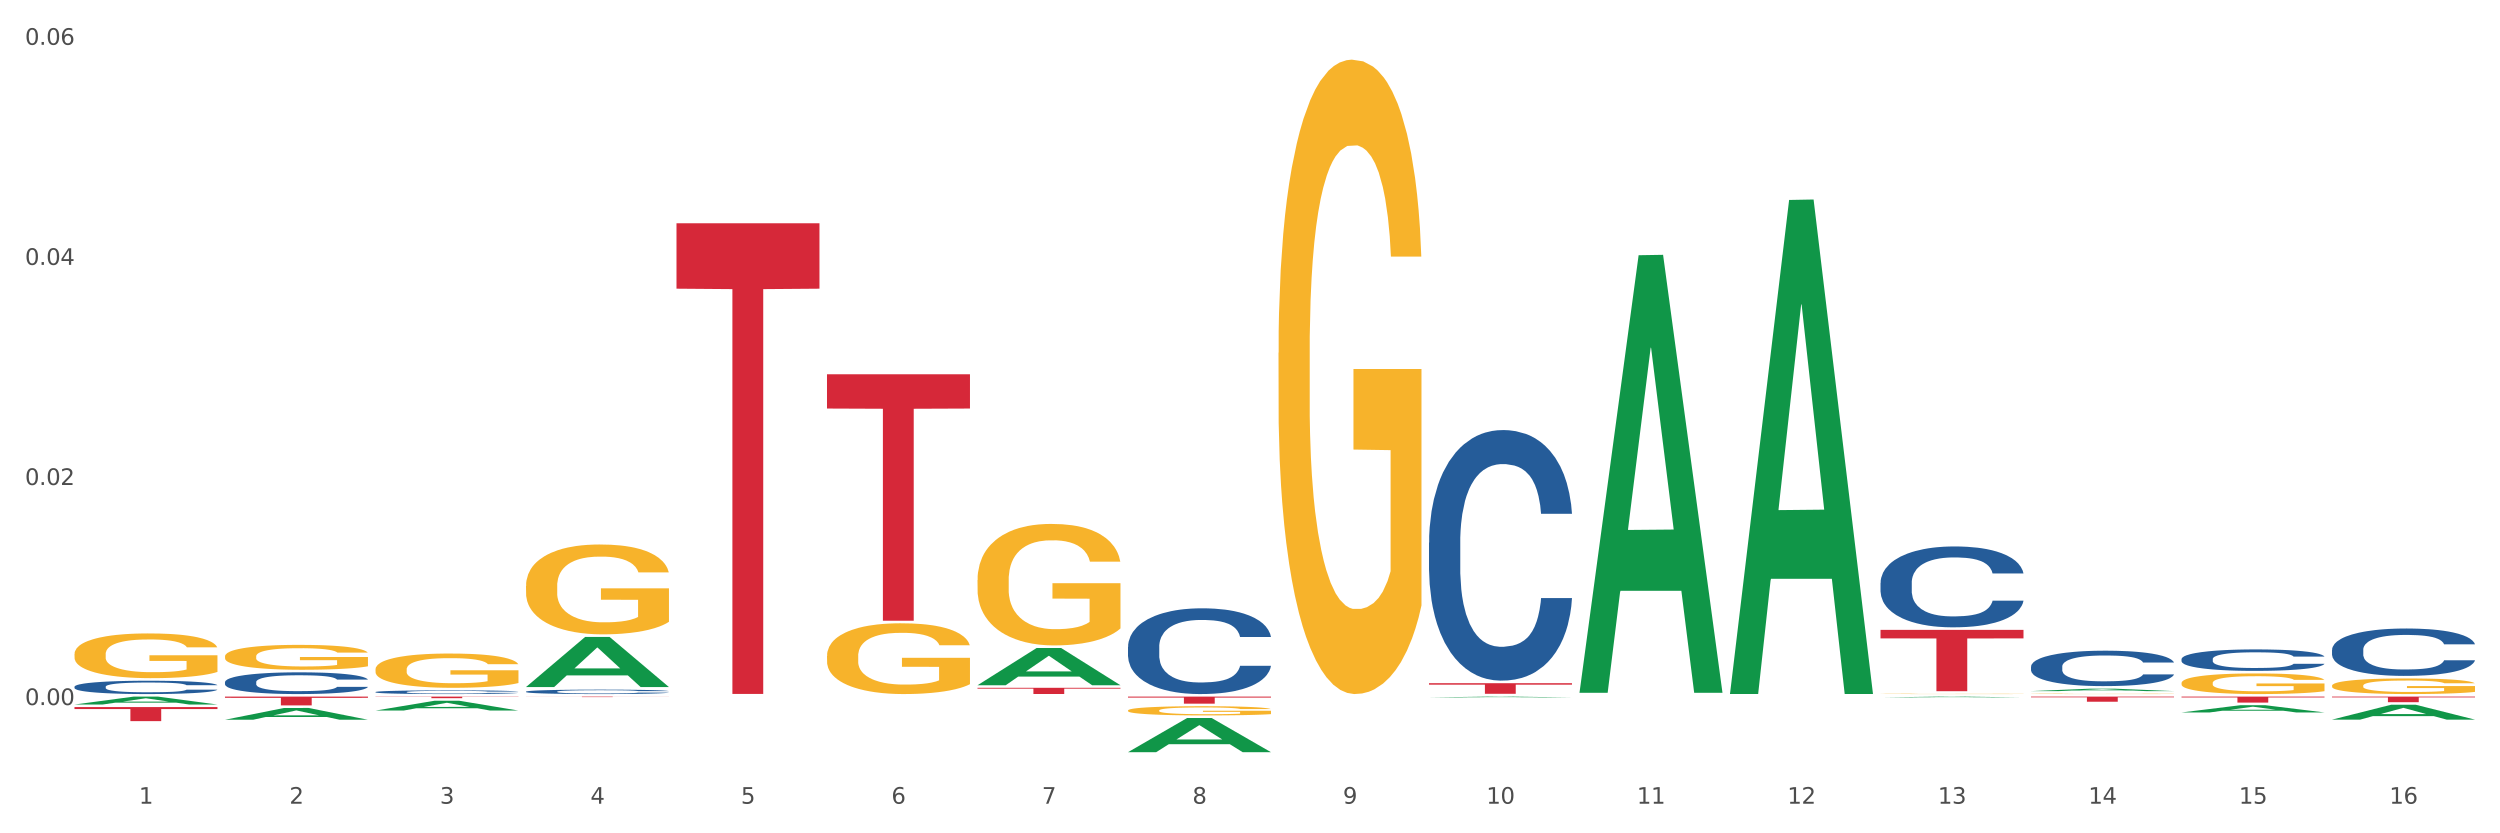 <?xml version="1.0" encoding="utf-8" standalone="no"?>
<!DOCTYPE svg PUBLIC "-//W3C//DTD SVG 1.1//EN"
  "http://www.w3.org/Graphics/SVG/1.1/DTD/svg11.dtd">
<svg xmlns:xlink="http://www.w3.org/1999/xlink" width="1080pt" height="360pt" viewBox="0 0 1080 360" xmlns="http://www.w3.org/2000/svg" version="1.1">
 <rect x="0" y="0" width="1080" height="360" fill="#333333" stroke="none"/>
 <defs>
  <style type="text/css">*{stroke-linejoin: round; stroke-linecap: butt}</style>
 </defs>
 <g id="figure_1">
  <g id="patch_1">
   <path d="M 0 360 
L 1080 360 
L 1080 0 
L 0 0 
z
" style="fill: #ffffff; stroke: #ffffff; stroke-linejoin: miter"/>
  </g>
  <g id="axes_1">
   <g id="matplotlib.axis_1">
    <g id="xtick_1">
     <g id="text_1">
      <!-- 1 -->
      <g style="fill: #4d4d4d" transform="translate(60.004 347.204) scale(0.096 -0.096)">
       <defs>
        <path id="DejaVuSans-31" d="M 794 531 
L 1825 531 
L 1825 4091 
L 703 3866 
L 703 4441 
L 1819 4666 
L 2450 4666 
L 2450 531 
L 3481 531 
L 3481 0 
L 794 0 
L 794 531 
z
" transform="scale(0.016)"/>
       </defs>
       <use xlink:href="#DejaVuSans-31"/>
      </g>
     </g>
    </g>
    <g id="xtick_2">
     <g id="text_2">
      <!-- 2 -->
      <g style="fill: #4d4d4d" transform="translate(125.021 347.204) scale(0.096 -0.096)">
       <defs>
        <path id="DejaVuSans-32" d="M 1228 531 
L 3431 531 
L 3431 0 
L 469 0 
L 469 531 
Q 828 903 1448 1529 
Q 2069 2156 2228 2338 
Q 2531 2678 2651 2914 
Q 2772 3150 2772 3378 
Q 2772 3750 2511 3984 
Q 2250 4219 1831 4219 
Q 1534 4219 1204 4116 
Q 875 4013 500 3803 
L 500 4441 
Q 881 4594 1212 4672 
Q 1544 4750 1819 4750 
Q 2544 4750 2975 4387 
Q 3406 4025 3406 3419 
Q 3406 3131 3298 2873 
Q 3191 2616 2906 2266 
Q 2828 2175 2409 1742 
Q 1991 1309 1228 531 
z
" transform="scale(0.016)"/>
       </defs>
       <use xlink:href="#DejaVuSans-32"/>
      </g>
     </g>
    </g>
    <g id="xtick_3">
     <g id="text_3">
      <!-- 3 -->
      <g style="fill: #4d4d4d" transform="translate(190.039 347.204) scale(0.096 -0.096)">
       <defs>
        <path id="DejaVuSans-33" d="M 2597 2516 
Q 3050 2419 3304 2112 
Q 3559 1806 3559 1356 
Q 3559 666 3084 287 
Q 2609 -91 1734 -91 
Q 1441 -91 1130 -33 
Q 819 25 488 141 
L 488 750 
Q 750 597 1062 519 
Q 1375 441 1716 441 
Q 2309 441 2620 675 
Q 2931 909 2931 1356 
Q 2931 1769 2642 2001 
Q 2353 2234 1838 2234 
L 1294 2234 
L 1294 2753 
L 1863 2753 
Q 2328 2753 2575 2939 
Q 2822 3125 2822 3475 
Q 2822 3834 2567 4026 
Q 2313 4219 1838 4219 
Q 1578 4219 1281 4162 
Q 984 4106 628 3988 
L 628 4550 
Q 988 4650 1302 4700 
Q 1616 4750 1894 4750 
Q 2613 4750 3031 4423 
Q 3450 4097 3450 3541 
Q 3450 3153 3228 2886 
Q 3006 2619 2597 2516 
z
" transform="scale(0.016)"/>
       </defs>
       <use xlink:href="#DejaVuSans-33"/>
      </g>
     </g>
    </g>
    <g id="xtick_4">
     <g id="text_4">
      <!-- 4 -->
      <g style="fill: #4d4d4d" transform="translate(255.056 347.204) scale(0.096 -0.096)">
       <defs>
        <path id="DejaVuSans-34" d="M 2419 4116 
L 825 1625 
L 2419 1625 
L 2419 4116 
z
M 2253 4666 
L 3047 4666 
L 3047 1625 
L 3713 1625 
L 3713 1100 
L 3047 1100 
L 3047 0 
L 2419 0 
L 2419 1100 
L 313 1100 
L 313 1709 
L 2253 4666 
z
" transform="scale(0.016)"/>
       </defs>
       <use xlink:href="#DejaVuSans-34"/>
      </g>
     </g>
    </g>
    <g id="xtick_5">
     <g id="text_5">
      <!-- 5 -->
      <g style="fill: #4d4d4d" transform="translate(320.073 347.204) scale(0.096 -0.096)">
       <defs>
        <path id="DejaVuSans-35" d="M 691 4666 
L 3169 4666 
L 3169 4134 
L 1269 4134 
L 1269 2991 
Q 1406 3038 1543 3061 
Q 1681 3084 1819 3084 
Q 2600 3084 3056 2656 
Q 3513 2228 3513 1497 
Q 3513 744 3044 326 
Q 2575 -91 1722 -91 
Q 1428 -91 1123 -41 
Q 819 9 494 109 
L 494 744 
Q 775 591 1075 516 
Q 1375 441 1709 441 
Q 2250 441 2565 725 
Q 2881 1009 2881 1497 
Q 2881 1984 2565 2268 
Q 2250 2553 1709 2553 
Q 1456 2553 1204 2497 
Q 953 2441 691 2322 
L 691 4666 
z
" transform="scale(0.016)"/>
       </defs>
       <use xlink:href="#DejaVuSans-35"/>
      </g>
     </g>
    </g>
    <g id="xtick_6">
     <g id="text_6">
      <!-- 6 -->
      <g style="fill: #4d4d4d" transform="translate(385.09 347.204) scale(0.096 -0.096)">
       <defs>
        <path id="DejaVuSans-36" d="M 2113 2584 
Q 1688 2584 1439 2293 
Q 1191 2003 1191 1497 
Q 1191 994 1439 701 
Q 1688 409 2113 409 
Q 2538 409 2786 701 
Q 3034 994 3034 1497 
Q 3034 2003 2786 2293 
Q 2538 2584 2113 2584 
z
M 3366 4563 
L 3366 3988 
Q 3128 4100 2886 4159 
Q 2644 4219 2406 4219 
Q 1781 4219 1451 3797 
Q 1122 3375 1075 2522 
Q 1259 2794 1537 2939 
Q 1816 3084 2150 3084 
Q 2853 3084 3261 2657 
Q 3669 2231 3669 1497 
Q 3669 778 3244 343 
Q 2819 -91 2113 -91 
Q 1303 -91 875 529 
Q 447 1150 447 2328 
Q 447 3434 972 4092 
Q 1497 4750 2381 4750 
Q 2619 4750 2861 4703 
Q 3103 4656 3366 4563 
z
" transform="scale(0.016)"/>
       </defs>
       <use xlink:href="#DejaVuSans-36"/>
      </g>
     </g>
    </g>
    <g id="xtick_7">
     <g id="text_7">
      <!-- 7 -->
      <g style="fill: #4d4d4d" transform="translate(450.108 347.204) scale(0.096 -0.096)">
       <defs>
        <path id="DejaVuSans-37" d="M 525 4666 
L 3525 4666 
L 3525 4397 
L 1831 0 
L 1172 0 
L 2766 4134 
L 525 4134 
L 525 4666 
z
" transform="scale(0.016)"/>
       </defs>
       <use xlink:href="#DejaVuSans-37"/>
      </g>
     </g>
    </g>
    <g id="xtick_8">
     <g id="text_8">
      <!-- 8 -->
      <g style="fill: #4d4d4d" transform="translate(515.125 347.204) scale(0.096 -0.096)">
       <defs>
        <path id="DejaVuSans-38" d="M 2034 2216 
Q 1584 2216 1326 1975 
Q 1069 1734 1069 1313 
Q 1069 891 1326 650 
Q 1584 409 2034 409 
Q 2484 409 2743 651 
Q 3003 894 3003 1313 
Q 3003 1734 2745 1975 
Q 2488 2216 2034 2216 
z
M 1403 2484 
Q 997 2584 770 2862 
Q 544 3141 544 3541 
Q 544 4100 942 4425 
Q 1341 4750 2034 4750 
Q 2731 4750 3128 4425 
Q 3525 4100 3525 3541 
Q 3525 3141 3298 2862 
Q 3072 2584 2669 2484 
Q 3125 2378 3379 2068 
Q 3634 1759 3634 1313 
Q 3634 634 3220 271 
Q 2806 -91 2034 -91 
Q 1263 -91 848 271 
Q 434 634 434 1313 
Q 434 1759 690 2068 
Q 947 2378 1403 2484 
z
M 1172 3481 
Q 1172 3119 1398 2916 
Q 1625 2713 2034 2713 
Q 2441 2713 2670 2916 
Q 2900 3119 2900 3481 
Q 2900 3844 2670 4047 
Q 2441 4250 2034 4250 
Q 1625 4250 1398 4047 
Q 1172 3844 1172 3481 
z
" transform="scale(0.016)"/>
       </defs>
       <use xlink:href="#DejaVuSans-38"/>
      </g>
     </g>
    </g>
    <g id="xtick_9">
     <g id="text_9">
      <!-- 9 -->
      <g style="fill: #4d4d4d" transform="translate(580.142 347.204) scale(0.096 -0.096)">
       <defs>
        <path id="DejaVuSans-39" d="M 703 97 
L 703 672 
Q 941 559 1184 500 
Q 1428 441 1663 441 
Q 2288 441 2617 861 
Q 2947 1281 2994 2138 
Q 2813 1869 2534 1725 
Q 2256 1581 1919 1581 
Q 1219 1581 811 2004 
Q 403 2428 403 3163 
Q 403 3881 828 4315 
Q 1253 4750 1959 4750 
Q 2769 4750 3195 4129 
Q 3622 3509 3622 2328 
Q 3622 1225 3098 567 
Q 2575 -91 1691 -91 
Q 1453 -91 1209 -44 
Q 966 3 703 97 
z
M 1959 2075 
Q 2384 2075 2632 2365 
Q 2881 2656 2881 3163 
Q 2881 3666 2632 3958 
Q 2384 4250 1959 4250 
Q 1534 4250 1286 3958 
Q 1038 3666 1038 3163 
Q 1038 2656 1286 2365 
Q 1534 2075 1959 2075 
z
" transform="scale(0.016)"/>
       </defs>
       <use xlink:href="#DejaVuSans-39"/>
      </g>
     </g>
    </g>
    <g id="xtick_10">
     <g id="text_10">
      <!-- 10 -->
      <g style="fill: #4d4d4d" transform="translate(642.105 347.204) scale(0.096 -0.096)">
       <defs>
        <path id="DejaVuSans-30" d="M 2034 4250 
Q 1547 4250 1301 3770 
Q 1056 3291 1056 2328 
Q 1056 1369 1301 889 
Q 1547 409 2034 409 
Q 2525 409 2770 889 
Q 3016 1369 3016 2328 
Q 3016 3291 2770 3770 
Q 2525 4250 2034 4250 
z
M 2034 4750 
Q 2819 4750 3233 4129 
Q 3647 3509 3647 2328 
Q 3647 1150 3233 529 
Q 2819 -91 2034 -91 
Q 1250 -91 836 529 
Q 422 1150 422 2328 
Q 422 3509 836 4129 
Q 1250 4750 2034 4750 
z
" transform="scale(0.016)"/>
       </defs>
       <use xlink:href="#DejaVuSans-31"/>
       <use xlink:href="#DejaVuSans-30" transform="translate(63.623 0)"/>
      </g>
     </g>
    </g>
    <g id="xtick_11">
     <g id="text_11">
      <!-- 11 -->
      <g style="fill: #4d4d4d" transform="translate(707.123 347.204) scale(0.096 -0.096)">
       <use xlink:href="#DejaVuSans-31"/>
       <use xlink:href="#DejaVuSans-31" transform="translate(63.623 0)"/>
      </g>
     </g>
    </g>
    <g id="xtick_12">
     <g id="text_12">
      <!-- 12 -->
      <g style="fill: #4d4d4d" transform="translate(772.14 347.204) scale(0.096 -0.096)">
       <use xlink:href="#DejaVuSans-31"/>
       <use xlink:href="#DejaVuSans-32" transform="translate(63.623 0)"/>
      </g>
     </g>
    </g>
    <g id="xtick_13">
     <g id="text_13">
      <!-- 13 -->
      <g style="fill: #4d4d4d" transform="translate(837.157 347.204) scale(0.096 -0.096)">
       <use xlink:href="#DejaVuSans-31"/>
       <use xlink:href="#DejaVuSans-33" transform="translate(63.623 0)"/>
      </g>
     </g>
    </g>
    <g id="xtick_14">
     <g id="text_14">
      <!-- 14 -->
      <g style="fill: #4d4d4d" transform="translate(902.174 347.204) scale(0.096 -0.096)">
       <use xlink:href="#DejaVuSans-31"/>
       <use xlink:href="#DejaVuSans-34" transform="translate(63.623 0)"/>
      </g>
     </g>
    </g>
    <g id="xtick_15">
     <g id="text_15">
      <!-- 15 -->
      <g style="fill: #4d4d4d" transform="translate(967.192 347.204) scale(0.096 -0.096)">
       <use xlink:href="#DejaVuSans-31"/>
       <use xlink:href="#DejaVuSans-35" transform="translate(63.623 0)"/>
      </g>
     </g>
    </g>
    <g id="xtick_16">
     <g id="text_16">
      <!-- 16 -->
      <g style="fill: #4d4d4d" transform="translate(1032.209 347.204) scale(0.096 -0.096)">
       <use xlink:href="#DejaVuSans-31"/>
       <use xlink:href="#DejaVuSans-36" transform="translate(63.623 0)"/>
      </g>
     </g>
    </g>
    <g id="xtick_17"/>
    <g id="xtick_18"/>
    <g id="xtick_19"/>
    <g id="xtick_20"/>
    <g id="xtick_21"/>
    <g id="xtick_22"/>
    <g id="xtick_23"/>
    <g id="xtick_24"/>
    <g id="xtick_25"/>
    <g id="xtick_26"/>
    <g id="xtick_27"/>
    <g id="xtick_28"/>
    <g id="xtick_29"/>
    <g id="xtick_30"/>
    <g id="xtick_31"/>
   </g>
   <g id="matplotlib.axis_2">
    <g id="ytick_1">
     <g id="text_17">
      <!-- 0.00 -->
      <g style="fill: #4d4d4d" transform="translate(10.8 304.583) scale(0.096 -0.096)">
       <defs>
        <path id="DejaVuSans-2e" d="M 684 794 
L 1344 794 
L 1344 0 
L 684 0 
L 684 794 
z
" transform="scale(0.016)"/>
       </defs>
       <use xlink:href="#DejaVuSans-30"/>
       <use xlink:href="#DejaVuSans-2e" transform="translate(63.623 0)"/>
       <use xlink:href="#DejaVuSans-30" transform="translate(95.41 0)"/>
       <use xlink:href="#DejaVuSans-30" transform="translate(159.033 0)"/>
      </g>
     </g>
    </g>
    <g id="ytick_2">
     <g id="text_18">
      <!-- 0.02 -->
      <g style="fill: #4d4d4d" transform="translate(10.8 209.507) scale(0.096 -0.096)">
       <use xlink:href="#DejaVuSans-30"/>
       <use xlink:href="#DejaVuSans-2e" transform="translate(63.623 0)"/>
       <use xlink:href="#DejaVuSans-30" transform="translate(95.41 0)"/>
       <use xlink:href="#DejaVuSans-32" transform="translate(159.033 0)"/>
      </g>
     </g>
    </g>
    <g id="ytick_3">
     <g id="text_19">
      <!-- 0.04 -->
      <g style="fill: #4d4d4d" transform="translate(10.8 114.43) scale(0.096 -0.096)">
       <use xlink:href="#DejaVuSans-30"/>
       <use xlink:href="#DejaVuSans-2e" transform="translate(63.623 0)"/>
       <use xlink:href="#DejaVuSans-30" transform="translate(95.41 0)"/>
       <use xlink:href="#DejaVuSans-34" transform="translate(159.033 0)"/>
      </g>
     </g>
    </g>
    <g id="ytick_4">
     <g id="text_20">
      <!-- 0.06 -->
      <g style="fill: #4d4d4d" transform="translate(10.8 19.354) scale(0.096 -0.096)">
       <use xlink:href="#DejaVuSans-30"/>
       <use xlink:href="#DejaVuSans-2e" transform="translate(63.623 0)"/>
       <use xlink:href="#DejaVuSans-30" transform="translate(95.41 0)"/>
       <use xlink:href="#DejaVuSans-36" transform="translate(159.033 0)"/>
      </g>
     </g>
    </g>
    <g id="ytick_5"/>
    <g id="ytick_6"/>
    <g id="ytick_7"/>
   </g>
   <g id="PolyCollection_1">
    <path d="M 942.416 300.935 
L 1004.183 300.935 
L 1004.183 301.297 
L 979.886 301.299 
L 979.886 303.537 
L 966.567 303.537 
L 966.567 301.299 
L 942.416 301.297 
L 942.416 300.938 
L 942.416 300.935 
z
" clip-path="url(#pf652a7e2e9)" style="fill: #d62839"/>
    <path d="M 1007.434 300.935 
L 1069.2 300.935 
L 1069.2 301.269 
L 1044.903 301.272 
L 1044.903 303.338 
L 1031.584 303.338 
L 1031.584 301.272 
L 1007.434 301.269 
L 1007.434 300.938 
L 1007.434 300.935 
z
" clip-path="url(#pf652a7e2e9)" style="fill: #d62839"/>
    <path d="M 32.175 304.351 
L 32.239 304.348 
L 57.709 300.939 
L 68.28 300.935 
L 93.941 304.357 
L 81.715 304.357 
L 76.176 303.561 
L 49.877 303.561 
L 49.686 303.573 
L 44.337 304.357 
L 32.175 304.357 
L 32.175 304.351 
L 53.188 303.085 
L 72.864 303.082 
L 63.122 301.665 
L 62.995 301.658 
L 62.867 301.668 
L 53.125 303.082 
L 53.188 303.085 
L 32.175 304.351 
z
" clip-path="url(#pf652a7e2e9)" style="fill: #109648"/>
    <path d="M 97.192 310.924 
L 97.256 310.919 
L 122.727 305.844 
L 133.297 305.84 
L 158.959 310.933 
L 146.733 310.933 
L 141.193 309.747 
L 114.894 309.747 
L 114.703 309.766 
L 109.354 310.933 
L 97.192 310.933 
L 97.192 310.924 
L 118.206 309.039 
L 137.882 309.035 
L 128.139 306.925 
L 128.012 306.916 
L 127.884 306.93 
L 118.142 309.035 
L 118.206 309.039 
L 97.192 310.924 
z
" clip-path="url(#pf652a7e2e9)" style="fill: #109648"/>
    <path d="M 227.227 296.778 
L 227.29 296.758 
L 252.761 275.164 
L 263.331 275.144 
L 288.993 296.819 
L 276.767 296.819 
L 271.227 291.772 
L 244.929 291.772 
L 244.738 291.853 
L 239.389 296.819 
L 227.227 296.819 
L 227.227 296.778 
L 248.24 288.759 
L 267.916 288.739 
L 258.174 279.764 
L 258.046 279.723 
L 257.919 279.784 
L 248.176 288.739 
L 248.24 288.759 
L 227.227 296.778 
z
" clip-path="url(#pf652a7e2e9)" style="fill: #109648"/>
    <path d="M 162.209 306.955 
L 162.273 306.951 
L 187.744 302.717 
L 198.314 302.713 
L 223.976 306.963 
L 211.75 306.963 
L 206.21 305.973 
L 179.912 305.973 
L 179.721 305.989 
L 174.372 306.963 
L 162.209 306.963 
L 162.209 306.955 
L 183.223 305.383 
L 202.899 305.379 
L 193.156 303.619 
L 193.029 303.611 
L 192.902 303.623 
L 183.159 305.379 
L 183.223 305.383 
L 162.209 306.955 
z
" clip-path="url(#pf652a7e2e9)" style="fill: #109648"/>
    <path d="M 97.192 300.935 
L 158.959 300.935 
L 158.959 301.464 
L 134.662 301.468 
L 134.662 304.739 
L 121.343 304.739 
L 121.343 301.468 
L 97.192 301.464 
L 97.192 300.939 
L 97.192 300.935 
z
" clip-path="url(#pf652a7e2e9)" style="fill: #d62839"/>
    <path d="M 32.175 305.458 
L 93.941 305.458 
L 93.941 306.303 
L 69.645 306.309 
L 69.645 311.541 
L 56.325 311.541 
L 56.325 306.309 
L 32.175 306.303 
L 32.175 305.464 
L 32.175 305.458 
z
" clip-path="url(#pf652a7e2e9)" style="fill: #d62839"/>
    <path d="M 357.261 161.695 
L 419.028 161.695 
L 419.028 176.49 
L 394.731 176.59 
L 394.731 268.16 
L 381.412 268.16 
L 381.412 176.59 
L 357.261 176.49 
L 357.261 161.795 
L 357.261 161.695 
z
" clip-path="url(#pf652a7e2e9)" style="fill: #d62839"/>
    <path d="M 292.244 96.453 
L 354.01 96.453 
L 354.01 124.711 
L 329.714 124.902 
L 329.714 299.793 
L 316.394 299.793 
L 316.394 124.902 
L 292.244 124.711 
L 292.244 96.644 
L 292.244 96.453 
z
" clip-path="url(#pf652a7e2e9)" style="fill: #d62839"/>
    <path d="M 162.209 300.935 
L 223.976 300.935 
L 223.976 301.03 
L 199.679 301.03 
L 199.679 301.613 
L 186.36 301.613 
L 186.36 301.03 
L 162.209 301.03 
L 162.209 300.936 
L 162.209 300.935 
z
" clip-path="url(#pf652a7e2e9)" style="fill: #d62839"/>
    <path d="M 812.382 272.11 
L 874.148 272.11 
L 874.148 275.79 
L 849.852 275.815 
L 849.852 298.59 
L 836.532 298.59 
L 836.532 275.815 
L 812.382 275.79 
L 812.382 272.135 
L 812.382 272.11 
z
" clip-path="url(#pf652a7e2e9)" style="fill: #d62839"/>
    <path d="M 487.296 300.935 
L 549.062 300.935 
L 549.062 301.359 
L 524.765 301.362 
L 524.765 303.986 
L 511.446 303.986 
L 511.446 301.362 
L 487.296 301.359 
L 487.296 300.938 
L 487.296 300.935 
z
" clip-path="url(#pf652a7e2e9)" style="fill: #d62839"/>
    <path d="M 617.33 295.142 
L 679.097 295.142 
L 679.097 295.78 
L 654.8 295.785 
L 654.8 299.734 
L 641.481 299.734 
L 641.481 295.785 
L 617.33 295.78 
L 617.33 295.147 
L 617.33 295.142 
z
" clip-path="url(#pf652a7e2e9)" style="fill: #d62839"/>
    <path d="M 422.278 297.137 
L 484.045 297.137 
L 484.045 297.508 
L 459.748 297.51 
L 459.748 299.805 
L 446.429 299.805 
L 446.429 297.51 
L 422.278 297.508 
L 422.278 297.139 
L 422.278 297.137 
z
" clip-path="url(#pf652a7e2e9)" style="fill: #d62839"/>
    <path d="M 227.227 300.935 
L 288.993 300.935 
L 288.993 300.965 
L 264.696 300.965 
L 264.696 301.149 
L 251.377 301.149 
L 251.377 300.965 
L 227.227 300.965 
L 227.227 300.936 
L 227.227 300.935 
z
" clip-path="url(#pf652a7e2e9)" style="fill: #d62839"/>
    <path d="M 877.399 300.935 
L 939.166 300.935 
L 939.166 301.243 
L 914.869 301.245 
L 914.869 303.147 
L 901.549 303.147 
L 901.549 301.245 
L 877.399 301.243 
L 877.399 300.937 
L 877.399 300.935 
z
" clip-path="url(#pf652a7e2e9)" style="fill: #d62839"/>
    <path d="M 747.365 299.397 
L 747.428 299.196 
L 772.899 86.383 
L 783.469 86.183 
L 809.131 299.798 
L 796.905 299.798 
L 791.365 250.055 
L 765.067 250.055 
L 764.876 250.857 
L 759.527 299.798 
L 747.365 299.798 
L 747.365 299.397 
L 768.378 220.369 
L 788.054 220.169 
L 778.312 131.714 
L 778.184 131.313 
L 778.057 131.914 
L 768.314 220.169 
L 768.378 220.369 
L 747.365 299.397 
z
" clip-path="url(#pf652a7e2e9)" style="fill: #109648"/>
    <path d="M 877.399 298.556 
L 877.463 298.555 
L 902.933 297.501 
L 913.504 297.5 
L 939.166 298.558 
L 926.94 298.558 
L 921.4 298.312 
L 895.101 298.312 
L 894.91 298.316 
L 889.561 298.558 
L 877.399 298.558 
L 877.399 298.556 
L 898.412 298.165 
L 918.089 298.164 
L 908.346 297.726 
L 908.219 297.724 
L 908.091 297.727 
L 898.349 298.164 
L 898.412 298.165 
L 877.399 298.556 
z
" clip-path="url(#pf652a7e2e9)" style="fill: #109648"/>
    <path d="M 942.416 307.774 
L 942.48 307.771 
L 967.951 304.641 
L 978.521 304.638 
L 1004.183 307.78 
L 991.957 307.78 
L 986.417 307.048 
L 960.118 307.048 
L 959.927 307.06 
L 954.579 307.78 
L 942.416 307.78 
L 942.416 307.774 
L 963.43 306.612 
L 983.106 306.609 
L 973.363 305.308 
L 973.236 305.302 
L 973.109 305.31 
L 963.366 306.609 
L 963.43 306.612 
L 942.416 307.774 
z
" clip-path="url(#pf652a7e2e9)" style="fill: #109648"/>
    <path d="M 422.278 296.006 
L 422.342 295.991 
L 447.813 279.939 
L 458.383 279.924 
L 484.045 296.036 
L 471.819 296.036 
L 466.279 292.284 
L 439.981 292.284 
L 439.79 292.345 
L 434.441 296.036 
L 422.278 296.036 
L 422.278 296.006 
L 443.292 290.045 
L 462.968 290.03 
L 453.225 283.359 
L 453.098 283.328 
L 452.971 283.374 
L 443.228 290.03 
L 443.292 290.045 
L 422.278 296.006 
z
" clip-path="url(#pf652a7e2e9)" style="fill: #109648"/>
    <path d="M 487.296 324.922 
L 487.359 324.908 
L 512.83 310.177 
L 523.4 310.164 
L 549.062 324.95 
L 536.836 324.95 
L 531.296 321.506 
L 504.998 321.506 
L 504.807 321.562 
L 499.458 324.95 
L 487.296 324.95 
L 487.296 324.922 
L 508.309 319.452 
L 527.985 319.438 
L 518.243 313.315 
L 518.115 313.287 
L 517.988 313.329 
L 508.245 319.438 
L 508.309 319.452 
L 487.296 324.922 
z
" clip-path="url(#pf652a7e2e9)" style="fill: #109648"/>
    <path d="M 617.33 301.3 
L 617.394 301.3 
L 642.865 300.936 
L 653.435 300.935 
L 679.097 301.301 
L 666.871 301.301 
L 661.331 301.216 
L 635.032 301.216 
L 634.841 301.217 
L 629.492 301.301 
L 617.33 301.301 
L 617.33 301.3 
L 638.343 301.165 
L 658.02 301.165 
L 648.277 301.013 
L 648.15 301.013 
L 648.022 301.014 
L 638.28 301.165 
L 638.343 301.165 
L 617.33 301.3 
z
" clip-path="url(#pf652a7e2e9)" style="fill: #109648"/>
    <path d="M 1007.434 310.871 
L 1007.497 310.865 
L 1032.968 304.445 
L 1043.538 304.439 
L 1069.2 310.883 
L 1056.974 310.883 
L 1051.434 309.382 
L 1025.136 309.382 
L 1024.945 309.407 
L 1019.596 310.883 
L 1007.434 310.883 
L 1007.434 310.871 
L 1028.447 308.487 
L 1048.123 308.481 
L 1038.38 305.813 
L 1038.253 305.8 
L 1038.126 305.819 
L 1028.383 308.481 
L 1028.447 308.487 
L 1007.434 310.871 
z
" clip-path="url(#pf652a7e2e9)" style="fill: #109648"/>
    <path d="M 682.347 298.94 
L 682.411 298.762 
L 707.882 110.258 
L 718.452 110.08 
L 744.114 299.295 
L 731.888 299.295 
L 726.348 255.234 
L 700.05 255.234 
L 699.859 255.945 
L 694.51 299.295 
L 682.347 299.295 
L 682.347 298.94 
L 703.361 228.939 
L 723.037 228.762 
L 713.294 150.411 
L 713.167 150.055 
L 713.04 150.588 
L 703.297 228.762 
L 703.361 228.939 
L 682.347 298.94 
z
" clip-path="url(#pf652a7e2e9)" style="fill: #109648"/>
    <path d="M 812.382 301.289 
L 812.446 301.289 
L 837.916 300.936 
L 848.487 300.935 
L 874.148 301.29 
L 861.922 301.29 
L 856.382 301.208 
L 830.084 301.208 
L 829.893 301.209 
L 824.544 301.29 
L 812.382 301.29 
L 812.382 301.289 
L 833.395 301.158 
L 853.071 301.158 
L 843.329 301.011 
L 843.201 301.01 
L 843.074 301.011 
L 833.332 301.158 
L 833.395 301.158 
L 812.382 301.289 
z
" clip-path="url(#pf652a7e2e9)" style="fill: #109648"/>
    <path d="M 487.296 279.433 
L 487.369 279.399 
L 487.369 278.452 
L 487.588 277.166 
L 488.391 274.797 
L 489.413 273.004 
L 491.165 270.907 
L 492.114 270.027 
L 493.356 269.046 
L 495.911 267.455 
L 498.831 266.102 
L 500.876 265.358 
L 502.409 264.884 
L 505.84 264.038 
L 507.811 263.666 
L 509.856 263.361 
L 511.608 263.158 
L 514.528 262.922 
L 516.865 262.82 
L 519.566 262.786 
L 521.829 262.82 
L 524.823 262.955 
L 529.203 263.361 
L 530.883 263.598 
L 533.146 264.004 
L 535.482 264.546 
L 537.38 265.087 
L 539.571 265.865 
L 541.834 266.88 
L 544.024 268.166 
L 545.558 269.35 
L 546.799 270.602 
L 547.894 272.125 
L 548.697 273.782 
L 549.062 275.17 
L 535.701 275.17 
L 535.336 273.918 
L 534.606 272.564 
L 533.876 271.651 
L 533.073 270.907 
L 531.832 270.061 
L 530.737 269.519 
L 528.911 268.876 
L 527.232 268.47 
L 525.845 268.234 
L 524.166 268.031 
L 520.588 267.828 
L 518.033 267.828 
L 516.427 267.895 
L 514.455 268.064 
L 512.776 268.301 
L 510.805 268.707 
L 509.272 269.147 
L 507.738 269.722 
L 506.862 270.128 
L 505.548 270.873 
L 504.672 271.482 
L 503.504 272.531 
L 502.847 273.275 
L 501.679 275.203 
L 501.168 276.624 
L 500.949 277.606 
L 500.803 278.688 
L 500.803 283.966 
L 501.241 286.335 
L 501.606 287.35 
L 502.19 288.5 
L 503.285 289.989 
L 504.891 291.444 
L 506.57 292.493 
L 507.957 293.136 
L 509.272 293.609 
L 510.586 293.981 
L 512.192 294.32 
L 513.506 294.523 
L 515.478 294.726 
L 517.814 294.827 
L 519.639 294.827 
L 523.363 294.658 
L 525.042 294.489 
L 526.648 294.252 
L 528.4 293.88 
L 529.787 293.474 
L 530.591 293.169 
L 531.905 292.527 
L 532.927 291.85 
L 533.803 291.072 
L 534.387 290.395 
L 535.044 289.38 
L 535.555 288.23 
L 535.701 287.621 
L 549.062 287.621 
L 548.77 288.839 
L 548.259 290.023 
L 547.237 291.613 
L 546.434 292.527 
L 545.193 293.643 
L 543.878 294.59 
L 542.053 295.639 
L 540.374 296.417 
L 538.622 297.094 
L 536.723 297.703 
L 533.292 298.549 
L 532.051 298.786 
L 529.422 299.192 
L 527.378 299.429 
L 524.385 299.666 
L 521.318 299.801 
L 518.106 299.835 
L 515.258 299.767 
L 512.119 299.564 
L 510.148 299.361 
L 507.957 299.057 
L 505.402 298.583 
L 502.993 298.008 
L 500.73 297.331 
L 498.612 296.553 
L 496.641 295.673 
L 494.086 294.218 
L 492.187 292.797 
L 490.8 291.478 
L 489.851 290.361 
L 488.902 288.94 
L 488.391 287.959 
L 487.588 285.591 
L 487.296 283.391 
L 487.296 279.433 
z
" clip-path="url(#pf652a7e2e9)" style="fill: #255c99"/>
    <path d="M 877.399 287.972 
L 877.472 287.958 
L 877.472 287.567 
L 877.691 287.036 
L 878.494 286.058 
L 879.516 285.317 
L 881.269 284.45 
L 882.218 284.087 
L 883.459 283.682 
L 886.014 283.025 
L 888.935 282.466 
L 890.979 282.158 
L 892.512 281.963 
L 895.944 281.613 
L 897.915 281.459 
L 899.959 281.334 
L 901.711 281.25 
L 904.632 281.152 
L 906.968 281.11 
L 909.67 281.096 
L 911.933 281.11 
L 914.926 281.166 
L 919.307 281.334 
L 920.986 281.431 
L 923.249 281.599 
L 925.586 281.823 
L 927.484 282.046 
L 929.674 282.368 
L 931.938 282.787 
L 934.128 283.318 
L 935.661 283.807 
L 936.902 284.324 
L 937.997 284.953 
L 938.8 285.638 
L 939.166 286.211 
L 925.805 286.211 
L 925.44 285.694 
L 924.71 285.135 
L 923.979 284.758 
L 923.176 284.45 
L 921.935 284.101 
L 920.84 283.877 
L 919.015 283.612 
L 917.336 283.444 
L 915.948 283.346 
L 914.269 283.262 
L 910.692 283.178 
L 908.136 283.178 
L 906.53 283.206 
L 904.559 283.276 
L 902.88 283.374 
L 900.908 283.542 
L 899.375 283.724 
L 897.842 283.961 
L 896.966 284.129 
L 895.652 284.436 
L 894.775 284.688 
L 893.607 285.121 
L 892.95 285.429 
L 891.782 286.225 
L 891.271 286.812 
L 891.052 287.218 
L 890.906 287.665 
L 890.906 289.845 
L 891.344 290.823 
L 891.709 291.243 
L 892.293 291.718 
L 893.388 292.333 
L 894.995 292.934 
L 896.674 293.367 
L 898.061 293.632 
L 899.375 293.828 
L 900.689 293.982 
L 902.296 294.122 
L 903.61 294.206 
L 905.581 294.289 
L 907.917 294.331 
L 909.743 294.331 
L 913.466 294.261 
L 915.145 294.192 
L 916.751 294.094 
L 918.504 293.94 
L 919.891 293.772 
L 920.694 293.646 
L 922.008 293.381 
L 923.03 293.101 
L 923.906 292.78 
L 924.491 292.5 
L 925.148 292.081 
L 925.659 291.606 
L 925.805 291.354 
L 939.166 291.354 
L 938.873 291.858 
L 938.362 292.347 
L 937.34 293.004 
L 936.537 293.381 
L 935.296 293.842 
L 933.982 294.233 
L 932.157 294.667 
L 930.477 294.988 
L 928.725 295.268 
L 926.827 295.519 
L 923.395 295.869 
L 922.154 295.966 
L 919.526 296.134 
L 917.482 296.232 
L 914.488 296.33 
L 911.422 296.386 
L 908.209 296.4 
L 905.362 296.372 
L 902.223 296.288 
L 900.251 296.204 
L 898.061 296.078 
L 895.506 295.883 
L 893.096 295.645 
L 890.833 295.366 
L 888.716 295.044 
L 886.744 294.681 
L 884.189 294.08 
L 882.291 293.493 
L 880.904 292.948 
L 879.954 292.486 
L 879.005 291.899 
L 878.494 291.494 
L 877.691 290.516 
L 877.399 289.607 
L 877.399 287.972 
z
" clip-path="url(#pf652a7e2e9)" style="fill: #255c99"/>
    <path d="M 942.416 284.714 
L 942.489 284.705 
L 942.489 284.468 
L 942.708 284.146 
L 943.512 283.553 
L 944.534 283.103 
L 946.286 282.578 
L 947.235 282.358 
L 948.476 282.112 
L 951.032 281.714 
L 953.952 281.375 
L 955.996 281.188 
L 957.529 281.069 
L 960.961 280.858 
L 962.932 280.764 
L 964.976 280.688 
L 966.729 280.637 
L 969.649 280.578 
L 971.985 280.552 
L 974.687 280.544 
L 976.95 280.552 
L 979.943 280.586 
L 984.324 280.688 
L 986.003 280.747 
L 988.267 280.849 
L 990.603 280.985 
L 992.501 281.12 
L 994.691 281.315 
L 996.955 281.569 
L 999.145 281.891 
L 1000.678 282.188 
L 1001.919 282.502 
L 1003.015 282.883 
L 1003.818 283.298 
L 1004.183 283.646 
L 990.822 283.646 
L 990.457 283.332 
L 989.727 282.993 
L 988.997 282.764 
L 988.194 282.578 
L 986.952 282.366 
L 985.857 282.23 
L 984.032 282.069 
L 982.353 281.968 
L 980.966 281.908 
L 979.286 281.858 
L 975.709 281.807 
L 973.154 281.807 
L 971.547 281.824 
L 969.576 281.866 
L 967.897 281.925 
L 965.926 282.027 
L 964.392 282.137 
L 962.859 282.281 
L 961.983 282.383 
L 960.669 282.569 
L 959.793 282.722 
L 958.625 282.985 
L 957.967 283.171 
L 956.799 283.654 
L 956.288 284.01 
L 956.069 284.256 
L 955.923 284.527 
L 955.923 285.849 
L 956.361 286.442 
L 956.726 286.697 
L 957.31 286.985 
L 958.406 287.358 
L 960.012 287.722 
L 961.691 287.985 
L 963.078 288.146 
L 964.392 288.264 
L 965.707 288.358 
L 967.313 288.442 
L 968.627 288.493 
L 970.598 288.544 
L 972.935 288.57 
L 974.76 288.57 
L 978.483 288.527 
L 980.163 288.485 
L 981.769 288.425 
L 983.521 288.332 
L 984.908 288.231 
L 985.711 288.154 
L 987.025 287.993 
L 988.048 287.824 
L 988.924 287.629 
L 989.508 287.459 
L 990.165 287.205 
L 990.676 286.917 
L 990.822 286.764 
L 1004.183 286.764 
L 1003.891 287.07 
L 1003.38 287.366 
L 1002.358 287.764 
L 1001.554 287.993 
L 1000.313 288.273 
L 998.999 288.51 
L 997.174 288.773 
L 995.495 288.968 
L 993.742 289.137 
L 991.844 289.29 
L 988.413 289.502 
L 987.171 289.561 
L 984.543 289.663 
L 982.499 289.722 
L 979.505 289.781 
L 976.439 289.815 
L 973.227 289.824 
L 970.379 289.807 
L 967.24 289.756 
L 965.268 289.705 
L 963.078 289.629 
L 960.523 289.51 
L 958.114 289.366 
L 955.85 289.197 
L 953.733 289.002 
L 951.762 288.781 
L 949.206 288.417 
L 947.308 288.061 
L 945.921 287.731 
L 944.972 287.451 
L 944.023 287.095 
L 943.512 286.849 
L 942.708 286.256 
L 942.416 285.705 
L 942.416 284.714 
z
" clip-path="url(#pf652a7e2e9)" style="fill: #255c99"/>
    <path d="M 617.33 234.425 
L 617.403 234.326 
L 617.403 231.558 
L 617.622 227.801 
L 618.425 220.88 
L 619.447 215.64 
L 621.2 209.511 
L 622.149 206.94 
L 623.39 204.073 
L 625.945 199.426 
L 628.866 195.471 
L 630.91 193.296 
L 632.443 191.912 
L 635.875 189.441 
L 637.846 188.353 
L 639.89 187.463 
L 641.642 186.87 
L 644.563 186.178 
L 646.899 185.881 
L 649.601 185.783 
L 651.864 185.881 
L 654.857 186.277 
L 659.238 187.463 
L 660.917 188.155 
L 663.18 189.342 
L 665.517 190.924 
L 667.415 192.505 
L 669.605 194.779 
L 671.869 197.745 
L 674.059 201.502 
L 675.592 204.963 
L 676.833 208.621 
L 677.928 213.07 
L 678.732 217.914 
L 679.097 221.968 
L 665.736 221.968 
L 665.371 218.31 
L 664.641 214.355 
L 663.91 211.686 
L 663.107 209.511 
L 661.866 207.039 
L 660.771 205.457 
L 658.946 203.579 
L 657.267 202.392 
L 655.879 201.7 
L 654.2 201.107 
L 650.623 200.514 
L 648.067 200.514 
L 646.461 200.711 
L 644.49 201.206 
L 642.811 201.898 
L 640.839 203.084 
L 639.306 204.369 
L 637.773 206.05 
L 636.897 207.237 
L 635.583 209.412 
L 634.707 211.191 
L 633.538 214.256 
L 632.881 216.431 
L 631.713 222.067 
L 631.202 226.219 
L 630.983 229.086 
L 630.837 232.25 
L 630.837 247.673 
L 631.275 254.594 
L 631.64 257.56 
L 632.224 260.921 
L 633.319 265.271 
L 634.926 269.523 
L 636.605 272.587 
L 637.992 274.466 
L 639.306 275.85 
L 640.62 276.938 
L 642.227 277.926 
L 643.541 278.519 
L 645.512 279.113 
L 647.848 279.409 
L 649.674 279.409 
L 653.397 278.915 
L 655.076 278.421 
L 656.683 277.729 
L 658.435 276.641 
L 659.822 275.455 
L 660.625 274.565 
L 661.939 272.686 
L 662.961 270.709 
L 663.837 268.435 
L 664.422 266.458 
L 665.079 263.492 
L 665.59 260.13 
L 665.736 258.351 
L 679.097 258.351 
L 678.805 261.91 
L 678.293 265.37 
L 677.271 270.017 
L 676.468 272.686 
L 675.227 275.949 
L 673.913 278.717 
L 672.088 281.782 
L 670.408 284.056 
L 668.656 286.033 
L 666.758 287.813 
L 663.326 290.285 
L 662.085 290.977 
L 659.457 292.163 
L 657.413 292.855 
L 654.419 293.547 
L 651.353 293.943 
L 648.14 294.042 
L 645.293 293.844 
L 642.154 293.251 
L 640.182 292.657 
L 637.992 291.768 
L 635.437 290.383 
L 633.027 288.703 
L 630.764 286.725 
L 628.647 284.451 
L 626.675 281.881 
L 624.12 277.63 
L 622.222 273.477 
L 620.835 269.621 
L 619.886 266.359 
L 618.936 262.206 
L 618.425 259.339 
L 617.622 252.419 
L 617.33 245.992 
L 617.33 234.425 
z
" clip-path="url(#pf652a7e2e9)" style="fill: #255c99"/>
    <path d="M 812.382 251.765 
L 812.455 251.733 
L 812.455 250.839 
L 812.674 249.627 
L 813.477 247.393 
L 814.499 245.701 
L 816.251 243.722 
L 817.201 242.893 
L 818.442 241.967 
L 820.997 240.467 
L 823.917 239.19 
L 825.962 238.488 
L 827.495 238.041 
L 830.926 237.244 
L 832.898 236.893 
L 834.942 236.605 
L 836.694 236.414 
L 839.615 236.19 
L 841.951 236.095 
L 844.652 236.063 
L 846.916 236.095 
L 849.909 236.222 
L 854.29 236.605 
L 855.969 236.829 
L 858.232 237.212 
L 860.568 237.722 
L 862.467 238.233 
L 864.657 238.967 
L 866.92 239.924 
L 869.111 241.137 
L 870.644 242.254 
L 871.885 243.435 
L 872.98 244.871 
L 873.783 246.435 
L 874.148 247.744 
L 860.787 247.744 
L 860.422 246.563 
L 859.692 245.286 
L 858.962 244.424 
L 858.159 243.722 
L 856.918 242.924 
L 855.823 242.414 
L 853.998 241.807 
L 852.318 241.424 
L 850.931 241.201 
L 849.252 241.01 
L 845.674 240.818 
L 843.119 240.818 
L 841.513 240.882 
L 839.542 241.041 
L 837.862 241.265 
L 835.891 241.648 
L 834.358 242.063 
L 832.825 242.605 
L 831.949 242.988 
L 830.634 243.69 
L 829.758 244.265 
L 828.59 245.254 
L 827.933 245.956 
L 826.765 247.776 
L 826.254 249.116 
L 826.035 250.042 
L 825.889 251.063 
L 825.889 256.042 
L 826.327 258.276 
L 826.692 259.233 
L 827.276 260.318 
L 828.371 261.722 
L 829.977 263.095 
L 831.657 264.084 
L 833.044 264.691 
L 834.358 265.137 
L 835.672 265.488 
L 837.278 265.808 
L 838.592 265.999 
L 840.564 266.191 
L 842.9 266.286 
L 844.725 266.286 
L 848.449 266.127 
L 850.128 265.967 
L 851.734 265.744 
L 853.486 265.393 
L 854.874 265.01 
L 855.677 264.722 
L 856.991 264.116 
L 858.013 263.478 
L 858.889 262.744 
L 859.473 262.105 
L 860.13 261.148 
L 860.641 260.063 
L 860.787 259.488 
L 874.148 259.488 
L 873.856 260.637 
L 873.345 261.754 
L 872.323 263.254 
L 871.52 264.116 
L 870.279 265.169 
L 868.965 266.063 
L 867.139 267.052 
L 865.46 267.786 
L 863.708 268.425 
L 861.81 268.999 
L 858.378 269.797 
L 857.137 270.02 
L 854.509 270.403 
L 852.464 270.627 
L 849.471 270.85 
L 846.405 270.978 
L 843.192 271.01 
L 840.345 270.946 
L 837.205 270.754 
L 835.234 270.563 
L 833.044 270.276 
L 830.488 269.829 
L 828.079 269.286 
L 825.816 268.648 
L 823.698 267.914 
L 821.727 267.084 
L 819.172 265.712 
L 817.274 264.371 
L 815.886 263.127 
L 814.937 262.074 
L 813.988 260.733 
L 813.477 259.808 
L 812.674 257.574 
L 812.382 255.499 
L 812.382 251.765 
z
" clip-path="url(#pf652a7e2e9)" style="fill: #255c99"/>
    <path d="M 1007.434 280.712 
L 1007.507 280.694 
L 1007.507 280.17 
L 1007.726 279.459 
L 1008.529 278.15 
L 1009.551 277.159 
L 1011.303 276 
L 1012.252 275.513 
L 1013.493 274.971 
L 1016.049 274.092 
L 1018.969 273.344 
L 1021.013 272.933 
L 1022.547 272.671 
L 1025.978 272.203 
L 1027.949 271.998 
L 1029.994 271.829 
L 1031.746 271.717 
L 1034.666 271.586 
L 1037.003 271.53 
L 1039.704 271.511 
L 1041.967 271.53 
L 1044.961 271.605 
L 1049.341 271.829 
L 1051.021 271.96 
L 1053.284 272.185 
L 1055.62 272.484 
L 1057.518 272.783 
L 1059.709 273.213 
L 1061.972 273.774 
L 1064.162 274.485 
L 1065.696 275.139 
L 1066.937 275.831 
L 1068.032 276.673 
L 1068.835 277.589 
L 1069.2 278.356 
L 1055.839 278.356 
L 1055.474 277.664 
L 1054.744 276.916 
L 1054.014 276.411 
L 1053.211 276 
L 1051.97 275.532 
L 1050.875 275.233 
L 1049.049 274.878 
L 1047.37 274.653 
L 1045.983 274.522 
L 1044.304 274.41 
L 1040.726 274.298 
L 1038.171 274.298 
L 1036.565 274.335 
L 1034.593 274.429 
L 1032.914 274.56 
L 1030.943 274.784 
L 1029.41 275.027 
L 1027.876 275.345 
L 1027 275.569 
L 1025.686 275.981 
L 1024.81 276.318 
L 1023.642 276.897 
L 1022.985 277.309 
L 1021.817 278.375 
L 1021.306 279.16 
L 1021.086 279.702 
L 1020.94 280.301 
L 1020.94 283.218 
L 1021.379 284.527 
L 1021.744 285.088 
L 1022.328 285.724 
L 1023.423 286.547 
L 1025.029 287.351 
L 1026.708 287.931 
L 1028.095 288.286 
L 1029.41 288.548 
L 1030.724 288.754 
L 1032.33 288.941 
L 1033.644 289.053 
L 1035.615 289.165 
L 1037.952 289.221 
L 1039.777 289.221 
L 1043.501 289.128 
L 1045.18 289.034 
L 1046.786 288.903 
L 1048.538 288.698 
L 1049.925 288.473 
L 1050.728 288.305 
L 1052.043 287.95 
L 1053.065 287.576 
L 1053.941 287.145 
L 1054.525 286.771 
L 1055.182 286.21 
L 1055.693 285.575 
L 1055.839 285.238 
L 1069.2 285.238 
L 1068.908 285.911 
L 1068.397 286.566 
L 1067.375 287.445 
L 1066.572 287.95 
L 1065.33 288.567 
L 1064.016 289.09 
L 1062.191 289.67 
L 1060.512 290.1 
L 1058.76 290.474 
L 1056.861 290.811 
L 1053.43 291.278 
L 1052.189 291.409 
L 1049.56 291.634 
L 1047.516 291.765 
L 1044.523 291.896 
L 1041.456 291.97 
L 1038.244 291.989 
L 1035.396 291.952 
L 1032.257 291.839 
L 1030.286 291.727 
L 1028.095 291.559 
L 1025.54 291.297 
L 1023.131 290.979 
L 1020.867 290.605 
L 1018.75 290.175 
L 1016.779 289.689 
L 1014.224 288.885 
L 1012.325 288.099 
L 1010.938 287.37 
L 1009.989 286.753 
L 1009.04 285.967 
L 1008.529 285.425 
L 1007.726 284.116 
L 1007.434 282.9 
L 1007.434 280.712 
z
" clip-path="url(#pf652a7e2e9)" style="fill: #255c99"/>
    <path d="M 32.175 296.661 
L 32.248 296.655 
L 32.248 296.508 
L 32.467 296.308 
L 33.27 295.94 
L 34.292 295.661 
L 36.045 295.334 
L 36.994 295.197 
L 38.235 295.045 
L 40.79 294.797 
L 43.711 294.587 
L 45.755 294.471 
L 47.288 294.397 
L 50.72 294.266 
L 52.691 294.208 
L 54.735 294.16 
L 56.487 294.129 
L 59.408 294.092 
L 61.744 294.076 
L 64.445 294.071 
L 66.709 294.076 
L 69.702 294.097 
L 74.083 294.16 
L 75.762 294.197 
L 78.025 294.26 
L 80.362 294.345 
L 82.26 294.429 
L 84.45 294.55 
L 86.713 294.708 
L 88.904 294.908 
L 90.437 295.092 
L 91.678 295.287 
L 92.773 295.524 
L 93.576 295.782 
L 93.941 295.997 
L 80.581 295.997 
L 80.216 295.803 
L 79.485 295.592 
L 78.755 295.45 
L 77.952 295.334 
L 76.711 295.203 
L 75.616 295.118 
L 73.791 295.018 
L 72.111 294.955 
L 70.724 294.918 
L 69.045 294.887 
L 65.468 294.855 
L 62.912 294.855 
L 61.306 294.866 
L 59.335 294.892 
L 57.655 294.929 
L 55.684 294.992 
L 54.151 295.061 
L 52.618 295.15 
L 51.742 295.213 
L 50.427 295.329 
L 49.551 295.424 
L 48.383 295.587 
L 47.726 295.703 
L 46.558 296.003 
L 46.047 296.224 
L 45.828 296.376 
L 45.682 296.545 
L 45.682 297.366 
L 46.12 297.734 
L 46.485 297.892 
L 47.069 298.071 
L 48.164 298.303 
L 49.77 298.529 
L 51.45 298.692 
L 52.837 298.792 
L 54.151 298.866 
L 55.465 298.924 
L 57.071 298.977 
L 58.386 299.008 
L 60.357 299.04 
L 62.693 299.056 
L 64.518 299.056 
L 68.242 299.029 
L 69.921 299.003 
L 71.527 298.966 
L 73.28 298.908 
L 74.667 298.845 
L 75.47 298.798 
L 76.784 298.698 
L 77.806 298.592 
L 78.682 298.471 
L 79.266 298.366 
L 79.923 298.208 
L 80.435 298.029 
L 80.581 297.934 
L 93.941 297.934 
L 93.649 298.124 
L 93.138 298.308 
L 92.116 298.556 
L 91.313 298.698 
L 90.072 298.871 
L 88.758 299.019 
L 86.932 299.182 
L 85.253 299.303 
L 83.501 299.408 
L 81.603 299.503 
L 78.171 299.635 
L 76.93 299.672 
L 74.302 299.735 
L 72.257 299.772 
L 69.264 299.808 
L 66.198 299.829 
L 62.985 299.835 
L 60.138 299.824 
L 56.998 299.793 
L 55.027 299.761 
L 52.837 299.714 
L 50.281 299.64 
L 47.872 299.55 
L 45.609 299.445 
L 43.492 299.324 
L 41.52 299.187 
L 38.965 298.961 
L 37.067 298.74 
L 35.679 298.535 
L 34.73 298.361 
L 33.781 298.14 
L 33.27 297.987 
L 32.467 297.619 
L 32.175 297.277 
L 32.175 296.661 
z
" clip-path="url(#pf652a7e2e9)" style="fill: #255c99"/>
    <path d="M 97.192 294.664 
L 97.265 294.655 
L 97.265 294.415 
L 97.484 294.089 
L 98.287 293.489 
L 99.31 293.035 
L 101.062 292.503 
L 102.011 292.28 
L 103.252 292.032 
L 105.807 291.628 
L 108.728 291.285 
L 110.772 291.097 
L 112.305 290.977 
L 115.737 290.762 
L 117.708 290.668 
L 119.752 290.591 
L 121.505 290.539 
L 124.425 290.479 
L 126.761 290.454 
L 129.463 290.445 
L 131.726 290.454 
L 134.719 290.488 
L 139.1 290.591 
L 140.779 290.651 
L 143.042 290.754 
L 145.379 290.891 
L 147.277 291.028 
L 149.467 291.225 
L 151.731 291.483 
L 153.921 291.809 
L 155.454 292.109 
L 156.695 292.426 
L 157.79 292.812 
L 158.594 293.232 
L 158.959 293.584 
L 145.598 293.584 
L 145.233 293.266 
L 144.503 292.923 
L 143.773 292.692 
L 142.969 292.503 
L 141.728 292.289 
L 140.633 292.152 
L 138.808 291.989 
L 137.129 291.886 
L 135.741 291.826 
L 134.062 291.774 
L 130.485 291.723 
L 127.929 291.723 
L 126.323 291.74 
L 124.352 291.783 
L 122.673 291.843 
L 120.701 291.946 
L 119.168 292.057 
L 117.635 292.203 
L 116.759 292.306 
L 115.445 292.495 
L 114.569 292.649 
L 113.4 292.915 
L 112.743 293.103 
L 111.575 293.592 
L 111.064 293.952 
L 110.845 294.201 
L 110.699 294.475 
L 110.699 295.813 
L 111.137 296.413 
L 111.502 296.671 
L 112.086 296.962 
L 113.181 297.339 
L 114.788 297.708 
L 116.467 297.974 
L 117.854 298.137 
L 119.168 298.257 
L 120.482 298.351 
L 122.089 298.437 
L 123.403 298.488 
L 125.374 298.54 
L 127.71 298.566 
L 129.536 298.566 
L 133.259 298.523 
L 134.938 298.48 
L 136.545 298.42 
L 138.297 298.326 
L 139.684 298.223 
L 140.487 298.145 
L 141.801 297.983 
L 142.823 297.811 
L 143.7 297.614 
L 144.284 297.442 
L 144.941 297.185 
L 145.452 296.893 
L 145.598 296.739 
L 158.959 296.739 
L 158.667 297.048 
L 158.156 297.348 
L 157.133 297.751 
L 156.33 297.983 
L 155.089 298.265 
L 153.775 298.506 
L 151.95 298.771 
L 150.27 298.969 
L 148.518 299.14 
L 146.62 299.294 
L 143.188 299.509 
L 141.947 299.569 
L 139.319 299.672 
L 137.275 299.732 
L 134.281 299.792 
L 131.215 299.826 
L 128.002 299.835 
L 125.155 299.818 
L 122.016 299.766 
L 120.044 299.715 
L 117.854 299.637 
L 115.299 299.517 
L 112.889 299.372 
L 110.626 299.2 
L 108.509 299.003 
L 106.538 298.78 
L 103.982 298.411 
L 102.084 298.051 
L 100.697 297.717 
L 99.748 297.434 
L 98.798 297.074 
L 98.287 296.825 
L 97.484 296.225 
L 97.192 295.667 
L 97.192 294.664 
z
" clip-path="url(#pf652a7e2e9)" style="fill: #255c99"/>
    <path d="M 162.209 298.953 
L 162.282 298.952 
L 162.282 298.911 
L 162.502 298.855 
L 163.305 298.753 
L 164.327 298.675 
L 166.079 298.585 
L 167.028 298.547 
L 168.269 298.504 
L 170.825 298.436 
L 173.745 298.377 
L 175.789 298.345 
L 177.323 298.325 
L 180.754 298.288 
L 182.725 298.272 
L 184.77 298.259 
L 186.522 298.25 
L 189.442 298.24 
L 191.778 298.236 
L 194.48 298.234 
L 196.743 298.236 
L 199.737 298.241 
L 204.117 298.259 
L 205.796 298.269 
L 208.06 298.287 
L 210.396 298.31 
L 212.294 298.333 
L 214.485 298.367 
L 216.748 298.411 
L 218.938 298.466 
L 220.471 298.518 
L 221.713 298.572 
L 222.808 298.637 
L 223.611 298.709 
L 223.976 298.769 
L 210.615 298.769 
L 210.25 298.715 
L 209.52 298.656 
L 208.79 298.617 
L 207.987 298.585 
L 206.746 298.548 
L 205.65 298.525 
L 203.825 298.497 
L 202.146 298.48 
L 200.759 298.469 
L 199.079 298.461 
L 195.502 298.452 
L 192.947 298.452 
L 191.34 298.455 
L 189.369 298.462 
L 187.69 298.472 
L 185.719 298.49 
L 184.185 298.509 
L 182.652 298.534 
L 181.776 298.551 
L 180.462 298.583 
L 179.586 298.61 
L 178.418 298.655 
L 177.761 298.687 
L 176.592 298.771 
L 176.081 298.832 
L 175.862 298.874 
L 175.716 298.921 
L 175.716 299.149 
L 176.154 299.251 
L 176.519 299.295 
L 177.104 299.345 
L 178.199 299.409 
L 179.805 299.472 
L 181.484 299.517 
L 182.871 299.545 
L 184.185 299.566 
L 185.5 299.582 
L 187.106 299.596 
L 188.42 299.605 
L 190.391 299.614 
L 192.728 299.618 
L 194.553 299.618 
L 198.276 299.611 
L 199.956 299.604 
L 201.562 299.593 
L 203.314 299.577 
L 204.701 299.56 
L 205.504 299.547 
L 206.819 299.519 
L 207.841 299.49 
L 208.717 299.456 
L 209.301 299.427 
L 209.958 299.383 
L 210.469 299.333 
L 210.615 299.307 
L 223.976 299.307 
L 223.684 299.36 
L 223.173 299.411 
L 222.151 299.479 
L 221.348 299.519 
L 220.106 299.567 
L 218.792 299.608 
L 216.967 299.653 
L 215.288 299.687 
L 213.535 299.716 
L 211.637 299.743 
L 208.206 299.779 
L 206.965 299.789 
L 204.336 299.807 
L 202.292 299.817 
L 199.299 299.827 
L 196.232 299.833 
L 193.02 299.835 
L 190.172 299.832 
L 187.033 299.823 
L 185.062 299.814 
L 182.871 299.801 
L 180.316 299.781 
L 177.907 299.756 
L 175.643 299.727 
L 173.526 299.693 
L 171.555 299.655 
L 168.999 299.592 
L 167.101 299.531 
L 165.714 299.474 
L 164.765 299.425 
L 163.816 299.364 
L 163.305 299.322 
L 162.502 299.219 
L 162.209 299.124 
L 162.209 298.953 
z
" clip-path="url(#pf652a7e2e9)" style="fill: #255c99"/>
    <path d="M 227.227 298.78 
L 227.3 298.778 
L 227.3 298.729 
L 227.519 298.663 
L 228.322 298.541 
L 229.344 298.448 
L 231.096 298.339 
L 232.045 298.294 
L 233.287 298.243 
L 235.842 298.161 
L 238.762 298.091 
L 240.807 298.053 
L 242.34 298.028 
L 245.771 297.984 
L 247.743 297.965 
L 249.787 297.949 
L 251.539 297.939 
L 254.459 297.927 
L 256.796 297.921 
L 259.497 297.92 
L 261.76 297.921 
L 264.754 297.928 
L 269.134 297.949 
L 270.814 297.962 
L 273.077 297.983 
L 275.413 298.011 
L 277.312 298.039 
L 279.502 298.079 
L 281.765 298.131 
L 283.955 298.198 
L 285.489 298.259 
L 286.73 298.324 
L 287.825 298.402 
L 288.628 298.488 
L 288.993 298.56 
L 275.632 298.56 
L 275.267 298.495 
L 274.537 298.425 
L 273.807 298.378 
L 273.004 298.339 
L 271.763 298.296 
L 270.668 298.268 
L 268.842 298.234 
L 267.163 298.213 
L 265.776 298.201 
L 264.097 298.191 
L 260.519 298.18 
L 257.964 298.18 
L 256.358 298.184 
L 254.386 298.192 
L 252.707 298.205 
L 250.736 298.226 
L 249.203 298.248 
L 247.669 298.278 
L 246.793 298.299 
L 245.479 298.338 
L 244.603 298.369 
L 243.435 298.423 
L 242.778 298.462 
L 241.61 298.561 
L 241.099 298.635 
L 240.88 298.686 
L 240.734 298.742 
L 240.734 299.014 
L 241.172 299.137 
L 241.537 299.189 
L 242.121 299.249 
L 243.216 299.326 
L 244.822 299.401 
L 246.501 299.455 
L 247.889 299.488 
L 249.203 299.513 
L 250.517 299.532 
L 252.123 299.55 
L 253.437 299.56 
L 255.409 299.571 
L 257.745 299.576 
L 259.57 299.576 
L 263.294 299.567 
L 264.973 299.558 
L 266.579 299.546 
L 268.331 299.527 
L 269.718 299.506 
L 270.522 299.49 
L 271.836 299.457 
L 272.858 299.422 
L 273.734 299.382 
L 274.318 299.347 
L 274.975 299.294 
L 275.486 299.235 
L 275.632 299.203 
L 288.993 299.203 
L 288.701 299.266 
L 288.19 299.328 
L 287.168 299.41 
L 286.365 299.457 
L 285.124 299.515 
L 283.809 299.564 
L 281.984 299.618 
L 280.305 299.658 
L 278.553 299.693 
L 276.654 299.725 
L 273.223 299.768 
L 271.982 299.78 
L 269.353 299.801 
L 267.309 299.814 
L 264.316 299.826 
L 261.249 299.833 
L 258.037 299.835 
L 255.19 299.831 
L 252.05 299.821 
L 250.079 299.81 
L 247.889 299.794 
L 245.333 299.77 
L 242.924 299.74 
L 240.661 299.705 
L 238.543 299.665 
L 236.572 299.62 
L 234.017 299.544 
L 232.118 299.471 
L 230.731 299.403 
L 229.782 299.345 
L 228.833 299.272 
L 228.322 299.221 
L 227.519 299.098 
L 227.227 298.985 
L 227.227 298.78 
z
" clip-path="url(#pf652a7e2e9)" style="fill: #255c99"/>
    <path d="M 942.416 295.042 
L 942.489 295.034 
L 942.489 294.741 
L 942.635 294.489 
L 943.364 293.878 
L 944.458 293.374 
L 945.26 293.105 
L 946.063 292.886 
L 947.011 292.666 
L 948.177 292.438 
L 950.292 292.104 
L 951.605 291.934 
L 953.209 291.755 
L 956.126 291.494 
L 958.241 291.348 
L 960.429 291.226 
L 964.002 291.079 
L 966.335 291.014 
L 968.815 290.965 
L 971.805 290.933 
L 974.065 290.925 
L 979.024 290.949 
L 983.254 291.022 
L 985.296 291.079 
L 987.921 291.177 
L 989.306 291.242 
L 991.567 291.372 
L 993.901 291.543 
L 995.505 291.689 
L 997.911 291.966 
L 999.734 292.243 
L 1001.412 292.585 
L 1002.287 292.82 
L 1002.943 293.04 
L 1003.526 293.292 
L 1004.11 293.691 
L 990.984 293.691 
L 990.473 293.406 
L 989.671 293.138 
L 988.504 292.877 
L 987.483 292.715 
L 985.733 292.511 
L 984.129 292.381 
L 982.451 292.283 
L 980.41 292.202 
L 978.805 292.161 
L 976.545 292.129 
L 972.096 292.137 
L 969.106 292.202 
L 967.065 292.283 
L 965.752 292.357 
L 964.585 292.438 
L 963.273 292.552 
L 961.741 292.723 
L 960.647 292.877 
L 959.553 293.073 
L 958.678 293.268 
L 957.876 293.496 
L 957.22 293.74 
L 956.709 293.992 
L 956.272 294.301 
L 955.907 294.814 
L 955.907 295.929 
L 956.053 296.181 
L 956.418 296.515 
L 956.855 296.767 
L 957.585 297.068 
L 958.241 297.271 
L 959.481 297.564 
L 960.866 297.809 
L 961.96 297.963 
L 963.054 298.093 
L 964.95 298.272 
L 967.065 298.419 
L 968.888 298.508 
L 971.367 298.59 
L 973.044 298.622 
L 974.503 298.639 
L 978.076 298.639 
L 980.628 298.614 
L 983.472 298.557 
L 985.66 298.484 
L 987.483 298.394 
L 989.525 298.248 
L 990.838 298.11 
L 990.838 296.409 
L 974.795 296.401 
L 974.795 295.27 
L 1004.183 295.27 
L 1004.183 298.59 
L 1002.943 298.761 
L 1001.558 298.915 
L 1000.099 299.054 
L 997.911 299.224 
L 995.286 299.387 
L 992.953 299.501 
L 990.473 299.599 
L 987.556 299.688 
L 983.764 299.77 
L 981.431 299.802 
L 978.514 299.827 
L 975.086 299.835 
L 972.096 299.818 
L 969.179 299.778 
L 966.117 299.704 
L 963.127 299.599 
L 960.866 299.493 
L 958.605 299.363 
L 956.199 299.192 
L 954.303 299.029 
L 952.844 298.883 
L 951.24 298.695 
L 949.49 298.451 
L 948.177 298.232 
L 947.011 298.004 
L 945.771 297.711 
L 944.896 297.459 
L 944.021 297.141 
L 943.51 296.905 
L 942.927 296.539 
L 942.489 296.027 
L 942.416 295.042 
z
" clip-path="url(#pf652a7e2e9)" style="fill: #f7b32b"/>
    <path d="M 1007.434 296.207 
L 1007.507 296.2 
L 1007.507 295.979 
L 1007.652 295.788 
L 1008.382 295.326 
L 1009.475 294.944 
L 1010.278 294.741 
L 1011.08 294.574 
L 1012.028 294.408 
L 1013.195 294.235 
L 1015.309 293.983 
L 1016.622 293.854 
L 1018.226 293.718 
L 1021.143 293.521 
L 1023.258 293.41 
L 1025.446 293.318 
L 1029.019 293.207 
L 1031.353 293.157 
L 1033.832 293.121 
L 1036.822 293.096 
L 1039.083 293.09 
L 1044.041 293.108 
L 1048.271 293.164 
L 1050.313 293.207 
L 1052.938 293.281 
L 1054.324 293.33 
L 1056.584 293.429 
L 1058.918 293.558 
L 1060.522 293.669 
L 1062.929 293.878 
L 1064.752 294.088 
L 1066.429 294.346 
L 1067.304 294.525 
L 1067.96 294.691 
L 1068.544 294.882 
L 1069.127 295.184 
L 1056.001 295.184 
L 1055.49 294.968 
L 1054.688 294.765 
L 1053.521 294.568 
L 1052.5 294.445 
L 1050.75 294.291 
L 1049.146 294.192 
L 1047.469 294.118 
L 1045.427 294.057 
L 1043.823 294.026 
L 1041.562 294.001 
L 1037.114 294.008 
L 1034.124 294.057 
L 1032.082 294.118 
L 1030.769 294.174 
L 1029.602 294.235 
L 1028.29 294.322 
L 1026.758 294.451 
L 1025.665 294.568 
L 1024.571 294.716 
L 1023.696 294.864 
L 1022.893 295.036 
L 1022.237 295.221 
L 1021.727 295.412 
L 1021.289 295.646 
L 1020.925 296.034 
L 1020.925 296.878 
L 1021.07 297.069 
L 1021.435 297.321 
L 1021.873 297.512 
L 1022.602 297.74 
L 1023.258 297.894 
L 1024.498 298.116 
L 1025.883 298.301 
L 1026.977 298.418 
L 1028.071 298.516 
L 1029.967 298.652 
L 1032.082 298.763 
L 1033.905 298.831 
L 1036.384 298.892 
L 1038.062 298.917 
L 1039.52 298.929 
L 1043.093 298.929 
L 1045.646 298.911 
L 1048.49 298.868 
L 1050.677 298.812 
L 1052.5 298.744 
L 1054.542 298.634 
L 1055.855 298.529 
L 1055.855 297.241 
L 1039.812 297.235 
L 1039.812 296.379 
L 1069.2 296.379 
L 1069.2 298.892 
L 1067.96 299.022 
L 1066.575 299.139 
L 1065.116 299.243 
L 1062.929 299.373 
L 1060.303 299.496 
L 1057.97 299.582 
L 1055.49 299.656 
L 1052.573 299.724 
L 1048.781 299.785 
L 1046.448 299.81 
L 1043.531 299.829 
L 1040.103 299.835 
L 1037.114 299.822 
L 1034.197 299.792 
L 1031.134 299.736 
L 1028.144 299.656 
L 1025.883 299.576 
L 1023.623 299.477 
L 1021.216 299.348 
L 1019.32 299.225 
L 1017.862 299.114 
L 1016.257 298.972 
L 1014.507 298.788 
L 1013.195 298.621 
L 1012.028 298.449 
L 1010.788 298.227 
L 1009.913 298.036 
L 1009.038 297.796 
L 1008.527 297.617 
L 1007.944 297.34 
L 1007.507 296.952 
L 1007.434 296.207 
z
" clip-path="url(#pf652a7e2e9)" style="fill: #f7b32b"/>
    <path d="M 812.382 299.757 
L 812.455 299.757 
L 812.455 299.752 
L 812.601 299.748 
L 813.33 299.738 
L 814.424 299.73 
L 815.226 299.726 
L 816.028 299.722 
L 816.976 299.718 
L 818.143 299.715 
L 820.258 299.709 
L 821.57 299.707 
L 823.175 299.704 
L 826.092 299.699 
L 828.206 299.697 
L 830.394 299.695 
L 833.967 299.693 
L 836.301 299.692 
L 838.78 299.691 
L 841.77 299.69 
L 844.031 299.69 
L 848.99 299.691 
L 853.219 299.692 
L 855.261 299.693 
L 857.886 299.694 
L 859.272 299.695 
L 861.532 299.697 
L 863.866 299.7 
L 865.47 299.703 
L 867.877 299.707 
L 869.7 299.712 
L 871.377 299.717 
L 872.252 299.721 
L 872.909 299.725 
L 873.492 299.729 
L 874.075 299.735 
L 860.949 299.735 
L 860.439 299.73 
L 859.636 299.726 
L 858.47 299.722 
L 857.449 299.719 
L 855.699 299.716 
L 854.094 299.714 
L 852.417 299.712 
L 850.375 299.711 
L 848.771 299.71 
L 846.51 299.71 
L 842.062 299.71 
L 839.072 299.711 
L 837.03 299.712 
L 835.717 299.713 
L 834.551 299.715 
L 833.238 299.717 
L 831.707 299.719 
L 830.613 299.722 
L 829.519 299.725 
L 828.644 299.728 
L 827.842 299.732 
L 827.185 299.736 
L 826.675 299.74 
L 826.237 299.745 
L 825.873 299.753 
L 825.873 299.771 
L 826.019 299.775 
L 826.383 299.781 
L 826.821 299.785 
L 827.55 299.79 
L 828.206 299.793 
L 829.446 299.798 
L 830.832 299.802 
L 831.925 299.804 
L 833.019 299.806 
L 834.915 299.809 
L 837.03 299.812 
L 838.853 299.813 
L 841.333 299.815 
L 843.01 299.815 
L 844.468 299.815 
L 848.042 299.815 
L 850.594 299.815 
L 853.438 299.814 
L 855.626 299.813 
L 857.449 299.811 
L 859.491 299.809 
L 860.803 299.807 
L 860.803 299.779 
L 844.76 299.779 
L 844.76 299.761 
L 874.148 299.761 
L 874.148 299.815 
L 872.909 299.817 
L 871.523 299.82 
L 870.065 299.822 
L 867.877 299.825 
L 865.252 299.827 
L 862.918 299.829 
L 860.439 299.831 
L 857.522 299.832 
L 853.73 299.834 
L 851.396 299.834 
L 848.479 299.835 
L 845.052 299.835 
L 842.062 299.834 
L 839.145 299.834 
L 836.082 299.833 
L 833.092 299.831 
L 830.832 299.829 
L 828.571 299.827 
L 826.164 299.824 
L 824.268 299.822 
L 822.81 299.819 
L 821.206 299.816 
L 819.455 299.812 
L 818.143 299.809 
L 816.976 299.805 
L 815.736 299.8 
L 814.861 299.796 
L 813.986 299.791 
L 813.476 299.787 
L 812.892 299.781 
L 812.455 299.773 
L 812.382 299.757 
z
" clip-path="url(#pf652a7e2e9)" style="fill: #f7b32b"/>
    <path d="M 877.399 299.74 
L 877.472 299.74 
L 877.472 299.734 
L 877.618 299.729 
L 878.347 299.717 
L 879.441 299.707 
L 880.243 299.702 
L 881.045 299.698 
L 881.993 299.693 
L 883.16 299.689 
L 885.275 299.682 
L 886.588 299.679 
L 888.192 299.675 
L 891.109 299.67 
L 893.224 299.667 
L 895.411 299.665 
L 898.985 299.662 
L 901.318 299.661 
L 903.798 299.66 
L 906.787 299.659 
L 909.048 299.659 
L 914.007 299.66 
L 918.236 299.661 
L 920.278 299.662 
L 922.904 299.664 
L 924.289 299.665 
L 926.55 299.668 
L 928.883 299.671 
L 930.488 299.674 
L 932.894 299.68 
L 934.717 299.685 
L 936.394 299.692 
L 937.27 299.696 
L 937.926 299.701 
L 938.509 299.706 
L 939.093 299.714 
L 925.966 299.714 
L 925.456 299.708 
L 924.654 299.703 
L 923.487 299.698 
L 922.466 299.694 
L 920.716 299.69 
L 919.111 299.688 
L 917.434 299.686 
L 915.392 299.684 
L 913.788 299.683 
L 911.527 299.683 
L 907.079 299.683 
L 904.089 299.684 
L 902.047 299.686 
L 900.735 299.687 
L 899.568 299.689 
L 898.255 299.691 
L 896.724 299.695 
L 895.63 299.698 
L 894.536 299.701 
L 893.661 299.705 
L 892.859 299.71 
L 892.203 299.715 
L 891.692 299.72 
L 891.255 299.726 
L 890.89 299.736 
L 890.89 299.758 
L 891.036 299.763 
L 891.4 299.769 
L 891.838 299.774 
L 892.567 299.78 
L 893.224 299.784 
L 894.463 299.79 
L 895.849 299.795 
L 896.943 299.798 
L 898.037 299.8 
L 899.933 299.804 
L 902.047 299.807 
L 903.87 299.809 
L 906.35 299.81 
L 908.027 299.811 
L 909.486 299.811 
L 913.059 299.811 
L 915.611 299.811 
L 918.455 299.81 
L 920.643 299.808 
L 922.466 299.806 
L 924.508 299.803 
L 925.82 299.801 
L 925.82 299.767 
L 909.777 299.767 
L 909.777 299.745 
L 939.166 299.745 
L 939.166 299.81 
L 937.926 299.814 
L 936.54 299.817 
L 935.082 299.819 
L 932.894 299.823 
L 930.269 299.826 
L 927.935 299.828 
L 925.456 299.83 
L 922.539 299.832 
L 918.747 299.833 
L 916.413 299.834 
L 913.496 299.835 
L 910.069 299.835 
L 907.079 299.834 
L 904.162 299.834 
L 901.099 299.832 
L 898.109 299.83 
L 895.849 299.828 
L 893.588 299.825 
L 891.182 299.822 
L 889.286 299.819 
L 887.827 299.816 
L 886.223 299.812 
L 884.473 299.807 
L 883.16 299.803 
L 881.993 299.799 
L 880.754 299.793 
L 879.879 299.788 
L 879.003 299.782 
L 878.493 299.777 
L 877.91 299.77 
L 877.472 299.76 
L 877.399 299.74 
z
" clip-path="url(#pf652a7e2e9)" style="fill: #f7b32b"/>
    <path d="M 487.296 306.924 
L 487.369 306.92 
L 487.369 306.79 
L 487.514 306.677 
L 488.244 306.405 
L 489.338 306.18 
L 490.14 306.06 
L 490.942 305.962 
L 491.89 305.864 
L 493.057 305.762 
L 495.171 305.613 
L 496.484 305.537 
L 498.088 305.457 
L 501.005 305.341 
L 503.12 305.275 
L 505.308 305.221 
L 508.881 305.156 
L 511.215 305.126 
L 513.694 305.105 
L 516.684 305.09 
L 518.945 305.087 
L 523.903 305.097 
L 528.133 305.13 
L 530.175 305.156 
L 532.8 305.199 
L 534.186 305.228 
L 536.446 305.286 
L 538.78 305.362 
L 540.384 305.428 
L 542.791 305.551 
L 544.614 305.675 
L 546.291 305.827 
L 547.166 305.933 
L 547.822 306.031 
L 548.406 306.143 
L 548.989 306.321 
L 535.863 306.321 
L 535.352 306.194 
L 534.55 306.074 
L 533.383 305.958 
L 532.363 305.885 
L 530.612 305.795 
L 529.008 305.737 
L 527.331 305.693 
L 525.289 305.657 
L 523.685 305.638 
L 521.424 305.624 
L 516.976 305.628 
L 513.986 305.657 
L 511.944 305.693 
L 510.631 305.726 
L 509.464 305.762 
L 508.152 305.813 
L 506.62 305.889 
L 505.527 305.958 
L 504.433 306.045 
L 503.558 306.132 
L 502.756 306.234 
L 502.099 306.343 
L 501.589 306.456 
L 501.151 306.594 
L 500.787 306.822 
L 500.787 307.32 
L 500.932 307.432 
L 501.297 307.581 
L 501.735 307.694 
L 502.464 307.828 
L 503.12 307.919 
L 504.36 308.05 
L 505.745 308.159 
L 506.839 308.228 
L 507.933 308.286 
L 509.829 308.366 
L 511.944 308.431 
L 513.767 308.471 
L 516.246 308.507 
L 517.924 308.522 
L 519.382 308.529 
L 522.955 308.529 
L 525.508 308.518 
L 528.352 308.493 
L 530.539 308.46 
L 532.363 308.42 
L 534.404 308.355 
L 535.717 308.293 
L 535.717 307.534 
L 519.674 307.53 
L 519.674 307.026 
L 549.062 307.026 
L 549.062 308.507 
L 547.822 308.584 
L 546.437 308.653 
L 544.978 308.714 
L 542.791 308.79 
L 540.165 308.863 
L 537.832 308.914 
L 535.352 308.958 
L 532.435 308.997 
L 528.643 309.034 
L 526.31 309.048 
L 523.393 309.059 
L 519.966 309.063 
L 516.976 309.056 
L 514.059 309.037 
L 510.996 309.005 
L 508.006 308.958 
L 505.745 308.91 
L 503.485 308.852 
L 501.078 308.776 
L 499.182 308.703 
L 497.724 308.638 
L 496.119 308.554 
L 494.369 308.446 
L 493.057 308.347 
L 491.89 308.246 
L 490.65 308.115 
L 489.775 308.002 
L 488.9 307.861 
L 488.39 307.756 
L 487.806 307.592 
L 487.369 307.363 
L 487.296 306.924 
z
" clip-path="url(#pf652a7e2e9)" style="fill: #f7b32b"/>
    <path d="M 552.313 152.41 
L 552.386 152.159 
L 552.386 143.149 
L 552.532 135.39 
L 553.261 116.617 
L 554.355 101.099 
L 555.157 92.839 
L 555.959 86.081 
L 556.907 79.323 
L 558.074 72.315 
L 560.189 62.053 
L 561.501 56.796 
L 563.106 51.29 
L 566.023 43.28 
L 568.137 38.775 
L 570.325 35.02 
L 573.898 30.515 
L 576.232 28.513 
L 578.711 27.011 
L 581.701 26.01 
L 583.962 25.759 
L 588.921 26.51 
L 593.15 28.763 
L 595.192 30.515 
L 597.817 33.519 
L 599.203 35.521 
L 601.464 39.526 
L 603.797 44.782 
L 605.401 49.287 
L 607.808 57.798 
L 609.631 66.308 
L 611.308 76.82 
L 612.183 84.079 
L 612.84 90.837 
L 613.423 98.596 
L 614.006 110.86 
L 600.88 110.86 
L 600.37 102.1 
L 599.567 93.84 
L 598.401 85.831 
L 597.38 80.825 
L 595.63 74.567 
L 594.025 70.563 
L 592.348 67.559 
L 590.306 65.056 
L 588.702 63.805 
L 586.441 62.803 
L 581.993 63.054 
L 579.003 65.056 
L 576.961 67.559 
L 575.649 69.812 
L 574.482 72.315 
L 573.169 75.819 
L 571.638 81.075 
L 570.544 85.831 
L 569.45 91.838 
L 568.575 97.845 
L 567.773 104.853 
L 567.116 112.362 
L 566.606 120.121 
L 566.168 129.633 
L 565.804 145.401 
L 565.804 179.692 
L 565.95 187.451 
L 566.314 197.714 
L 566.752 205.473 
L 567.481 214.734 
L 568.137 220.991 
L 569.377 230.002 
L 570.763 237.511 
L 571.856 242.266 
L 572.95 246.271 
L 574.846 251.778 
L 576.961 256.283 
L 578.784 259.036 
L 581.264 261.539 
L 582.941 262.54 
L 584.399 263.041 
L 587.973 263.041 
L 590.525 262.29 
L 593.369 260.538 
L 595.557 258.285 
L 597.38 255.532 
L 599.422 251.027 
L 600.734 246.772 
L 600.734 194.46 
L 584.691 194.209 
L 584.691 159.418 
L 614.079 159.418 
L 614.079 261.539 
L 612.84 266.795 
L 611.454 271.551 
L 609.996 275.806 
L 607.808 281.062 
L 605.183 286.068 
L 602.849 289.573 
L 600.37 292.576 
L 597.453 295.329 
L 593.661 297.832 
L 591.327 298.834 
L 588.41 299.584 
L 584.983 299.835 
L 581.993 299.334 
L 579.076 298.083 
L 576.013 295.83 
L 573.023 292.576 
L 570.763 289.322 
L 568.502 285.317 
L 566.096 280.061 
L 564.199 275.055 
L 562.741 270.55 
L 561.137 264.793 
L 559.387 257.284 
L 558.074 250.526 
L 556.907 243.518 
L 555.667 234.507 
L 554.792 226.748 
L 553.917 216.986 
L 553.407 209.728 
L 552.823 198.464 
L 552.386 182.696 
L 552.313 152.41 
z
" clip-path="url(#pf652a7e2e9)" style="fill: #f7b32b"/>
    <path d="M 97.192 283.555 
L 97.265 283.545 
L 97.265 283.191 
L 97.411 282.886 
L 98.14 282.149 
L 99.234 281.54 
L 100.036 281.215 
L 100.838 280.95 
L 101.786 280.685 
L 102.953 280.409 
L 105.068 280.006 
L 106.381 279.8 
L 107.985 279.584 
L 110.902 279.269 
L 113.017 279.092 
L 115.204 278.945 
L 118.778 278.768 
L 121.111 278.689 
L 123.591 278.63 
L 126.58 278.591 
L 128.841 278.581 
L 133.8 278.61 
L 138.03 278.699 
L 140.071 278.768 
L 142.697 278.886 
L 144.082 278.964 
L 146.343 279.122 
L 148.676 279.328 
L 150.281 279.505 
L 152.687 279.839 
L 154.51 280.173 
L 156.188 280.586 
L 157.063 280.871 
L 157.719 281.137 
L 158.302 281.441 
L 158.886 281.923 
L 145.759 281.923 
L 145.249 281.579 
L 144.447 281.255 
L 143.28 280.94 
L 142.259 280.744 
L 140.509 280.498 
L 138.905 280.34 
L 137.227 280.223 
L 135.185 280.124 
L 133.581 280.075 
L 131.321 280.036 
L 126.872 280.046 
L 123.882 280.124 
L 121.84 280.223 
L 120.528 280.311 
L 119.361 280.409 
L 118.048 280.547 
L 116.517 280.753 
L 115.423 280.94 
L 114.329 281.176 
L 113.454 281.412 
L 112.652 281.687 
L 111.996 281.982 
L 111.485 282.287 
L 111.048 282.66 
L 110.683 283.28 
L 110.683 284.626 
L 110.829 284.931 
L 111.194 285.334 
L 111.631 285.639 
L 112.36 286.002 
L 113.017 286.248 
L 114.256 286.602 
L 115.642 286.897 
L 116.736 287.084 
L 117.83 287.241 
L 119.726 287.457 
L 121.84 287.634 
L 123.664 287.742 
L 126.143 287.841 
L 127.82 287.88 
L 129.279 287.899 
L 132.852 287.899 
L 135.404 287.87 
L 138.248 287.801 
L 140.436 287.713 
L 142.259 287.605 
L 144.301 287.428 
L 145.614 287.261 
L 145.614 285.206 
L 129.57 285.196 
L 129.57 283.83 
L 158.959 283.83 
L 158.959 287.841 
L 157.719 288.047 
L 156.333 288.234 
L 154.875 288.401 
L 152.687 288.607 
L 150.062 288.804 
L 147.728 288.941 
L 145.249 289.059 
L 142.332 289.168 
L 138.54 289.266 
L 136.206 289.305 
L 133.289 289.335 
L 129.862 289.344 
L 126.872 289.325 
L 123.955 289.276 
L 120.892 289.187 
L 117.903 289.059 
L 115.642 288.932 
L 113.381 288.774 
L 110.975 288.568 
L 109.079 288.371 
L 107.62 288.194 
L 106.016 287.968 
L 104.266 287.673 
L 102.953 287.408 
L 101.786 287.133 
L 100.547 286.779 
L 99.672 286.474 
L 98.797 286.091 
L 98.286 285.806 
L 97.703 285.363 
L 97.265 284.744 
L 97.192 283.555 
z
" clip-path="url(#pf652a7e2e9)" style="fill: #f7b32b"/>
    <path d="M 32.175 282.573 
L 32.248 282.555 
L 32.248 281.92 
L 32.394 281.373 
L 33.123 280.049 
L 34.217 278.954 
L 35.019 278.372 
L 35.821 277.895 
L 36.769 277.418 
L 37.936 276.924 
L 40.051 276.2 
L 41.363 275.83 
L 42.968 275.441 
L 45.885 274.876 
L 47.999 274.559 
L 50.187 274.294 
L 53.76 273.976 
L 56.094 273.835 
L 58.573 273.729 
L 61.563 273.658 
L 63.824 273.641 
L 68.783 273.694 
L 73.012 273.853 
L 75.054 273.976 
L 77.679 274.188 
L 79.065 274.329 
L 81.326 274.612 
L 83.659 274.982 
L 85.263 275.3 
L 87.67 275.9 
L 89.493 276.501 
L 91.17 277.242 
L 92.045 277.754 
L 92.702 278.23 
L 93.285 278.778 
L 93.868 279.643 
L 80.742 279.643 
L 80.232 279.025 
L 79.43 278.442 
L 78.263 277.877 
L 77.242 277.524 
L 75.492 277.083 
L 73.887 276.801 
L 72.21 276.589 
L 70.168 276.412 
L 68.564 276.324 
L 66.303 276.253 
L 61.855 276.271 
L 58.865 276.412 
L 56.823 276.589 
L 55.511 276.748 
L 54.344 276.924 
L 53.031 277.171 
L 51.5 277.542 
L 50.406 277.877 
L 49.312 278.301 
L 48.437 278.725 
L 47.635 279.219 
L 46.979 279.749 
L 46.468 280.296 
L 46.031 280.967 
L 45.666 282.079 
L 45.666 284.497 
L 45.812 285.044 
L 46.176 285.768 
L 46.614 286.315 
L 47.343 286.968 
L 47.999 287.41 
L 49.239 288.045 
L 50.625 288.575 
L 51.719 288.91 
L 52.812 289.193 
L 54.708 289.581 
L 56.823 289.899 
L 58.646 290.093 
L 61.126 290.269 
L 62.803 290.34 
L 64.261 290.375 
L 67.835 290.375 
L 70.387 290.322 
L 73.231 290.199 
L 75.419 290.04 
L 77.242 289.846 
L 79.284 289.528 
L 80.596 289.228 
L 80.596 285.539 
L 64.553 285.521 
L 64.553 283.067 
L 93.941 283.067 
L 93.941 290.269 
L 92.702 290.64 
L 91.316 290.976 
L 89.858 291.276 
L 87.67 291.646 
L 85.045 291.999 
L 82.711 292.246 
L 80.232 292.458 
L 77.315 292.652 
L 73.523 292.829 
L 71.189 292.9 
L 68.272 292.953 
L 64.845 292.97 
L 61.855 292.935 
L 58.938 292.847 
L 55.875 292.688 
L 52.885 292.458 
L 50.625 292.229 
L 48.364 291.946 
L 45.958 291.576 
L 44.062 291.223 
L 42.603 290.905 
L 40.999 290.499 
L 39.249 289.969 
L 37.936 289.493 
L 36.769 288.998 
L 35.529 288.363 
L 34.654 287.816 
L 33.779 287.127 
L 33.269 286.615 
L 32.685 285.821 
L 32.248 284.709 
L 32.175 282.573 
z
" clip-path="url(#pf652a7e2e9)" style="fill: #f7b32b"/>
    <path d="M 357.261 283.389 
L 357.334 283.361 
L 357.334 282.356 
L 357.48 281.49 
L 358.209 279.396 
L 359.303 277.665 
L 360.105 276.743 
L 360.907 275.989 
L 361.855 275.236 
L 363.022 274.454 
L 365.137 273.309 
L 366.45 272.723 
L 368.054 272.108 
L 370.971 271.215 
L 373.086 270.712 
L 375.273 270.293 
L 378.847 269.791 
L 381.18 269.567 
L 383.66 269.4 
L 386.649 269.288 
L 388.91 269.26 
L 393.869 269.344 
L 398.098 269.595 
L 400.14 269.791 
L 402.766 270.126 
L 404.151 270.349 
L 406.412 270.796 
L 408.745 271.382 
L 410.35 271.885 
L 412.756 272.834 
L 414.579 273.784 
L 416.256 274.956 
L 417.132 275.766 
L 417.788 276.52 
L 418.371 277.386 
L 418.955 278.754 
L 405.828 278.754 
L 405.318 277.776 
L 404.516 276.855 
L 403.349 275.962 
L 402.328 275.403 
L 400.578 274.705 
L 398.974 274.258 
L 397.296 273.923 
L 395.254 273.644 
L 393.65 273.504 
L 391.39 273.393 
L 386.941 273.421 
L 383.951 273.644 
L 381.909 273.923 
L 380.597 274.175 
L 379.43 274.454 
L 378.117 274.845 
L 376.586 275.431 
L 375.492 275.962 
L 374.398 276.632 
L 373.523 277.302 
L 372.721 278.084 
L 372.065 278.921 
L 371.554 279.787 
L 371.117 280.848 
L 370.752 282.607 
L 370.752 286.432 
L 370.898 287.298 
L 371.263 288.443 
L 371.7 289.308 
L 372.429 290.341 
L 373.086 291.039 
L 374.325 292.045 
L 375.711 292.882 
L 376.805 293.413 
L 377.899 293.859 
L 379.795 294.474 
L 381.909 294.976 
L 383.733 295.283 
L 386.212 295.563 
L 387.889 295.674 
L 389.348 295.73 
L 392.921 295.73 
L 395.473 295.646 
L 398.317 295.451 
L 400.505 295.2 
L 402.328 294.893 
L 404.37 294.39 
L 405.683 293.915 
L 405.683 288.08 
L 389.639 288.052 
L 389.639 284.171 
L 419.028 284.171 
L 419.028 295.563 
L 417.788 296.149 
L 416.402 296.68 
L 414.944 297.154 
L 412.756 297.741 
L 410.131 298.299 
L 407.797 298.69 
L 405.318 299.025 
L 402.401 299.332 
L 398.609 299.611 
L 396.275 299.723 
L 393.358 299.807 
L 389.931 299.835 
L 386.941 299.779 
L 384.024 299.639 
L 380.961 299.388 
L 377.972 299.025 
L 375.711 298.662 
L 373.45 298.215 
L 371.044 297.629 
L 369.148 297.07 
L 367.689 296.568 
L 366.085 295.926 
L 364.335 295.088 
L 363.022 294.334 
L 361.855 293.552 
L 360.616 292.547 
L 359.741 291.682 
L 358.866 290.593 
L 358.355 289.783 
L 357.772 288.526 
L 357.334 286.767 
L 357.261 283.389 
z
" clip-path="url(#pf652a7e2e9)" style="fill: #f7b32b"/>
    <path d="M 422.278 250.589 
L 422.351 250.541 
L 422.351 248.815 
L 422.497 247.329 
L 423.226 243.734 
L 424.32 240.762 
L 425.122 239.18 
L 425.925 237.886 
L 426.873 236.591 
L 428.039 235.249 
L 430.154 233.284 
L 431.467 232.277 
L 433.071 231.222 
L 435.988 229.688 
L 438.103 228.826 
L 440.291 228.107 
L 443.864 227.244 
L 446.197 226.86 
L 448.677 226.573 
L 451.667 226.381 
L 453.927 226.333 
L 458.886 226.477 
L 463.116 226.908 
L 465.158 227.244 
L 467.783 227.819 
L 469.168 228.202 
L 471.429 228.969 
L 473.763 229.976 
L 475.367 230.839 
L 477.773 232.469 
L 479.596 234.099 
L 481.274 236.112 
L 482.149 237.502 
L 482.805 238.796 
L 483.389 240.282 
L 483.972 242.631 
L 470.846 242.631 
L 470.335 240.954 
L 469.533 239.372 
L 468.366 237.838 
L 467.345 236.879 
L 465.595 235.681 
L 463.991 234.914 
L 462.314 234.338 
L 460.272 233.859 
L 458.667 233.619 
L 456.407 233.428 
L 451.958 233.475 
L 448.969 233.859 
L 446.927 234.338 
L 445.614 234.77 
L 444.447 235.249 
L 443.135 235.92 
L 441.603 236.927 
L 440.509 237.838 
L 439.416 238.988 
L 438.54 240.139 
L 437.738 241.481 
L 437.082 242.919 
L 436.571 244.405 
L 436.134 246.227 
L 435.769 249.247 
L 435.769 255.814 
L 435.915 257.3 
L 436.28 259.265 
L 436.717 260.751 
L 437.447 262.525 
L 438.103 263.724 
L 439.343 265.449 
L 440.728 266.887 
L 441.822 267.798 
L 442.916 268.565 
L 444.812 269.62 
L 446.927 270.483 
L 448.75 271.01 
L 451.229 271.489 
L 452.906 271.681 
L 454.365 271.777 
L 457.938 271.777 
L 460.49 271.633 
L 463.334 271.298 
L 465.522 270.866 
L 467.345 270.339 
L 469.387 269.476 
L 470.7 268.661 
L 470.7 258.642 
L 454.657 258.594 
L 454.657 251.931 
L 484.045 251.931 
L 484.045 271.489 
L 482.805 272.496 
L 481.42 273.407 
L 479.961 274.222 
L 477.773 275.228 
L 475.148 276.187 
L 472.815 276.858 
L 470.335 277.433 
L 467.418 277.961 
L 463.626 278.44 
L 461.293 278.632 
L 458.376 278.776 
L 454.948 278.824 
L 451.958 278.728 
L 449.041 278.488 
L 445.979 278.057 
L 442.989 277.433 
L 440.728 276.81 
L 438.468 276.043 
L 436.061 275.037 
L 434.165 274.078 
L 432.707 273.215 
L 431.102 272.113 
L 429.352 270.674 
L 428.039 269.38 
L 426.873 268.038 
L 425.633 266.312 
L 424.758 264.826 
L 423.883 262.957 
L 423.372 261.566 
L 422.789 259.409 
L 422.351 256.389 
L 422.278 250.589 
z
" clip-path="url(#pf652a7e2e9)" style="fill: #f7b32b"/>
    <path d="M 227.227 253.16 
L 227.3 253.124 
L 227.3 251.848 
L 227.445 250.749 
L 228.175 248.09 
L 229.269 245.891 
L 230.071 244.721 
L 230.873 243.764 
L 231.821 242.807 
L 232.988 241.814 
L 235.102 240.36 
L 236.415 239.616 
L 238.019 238.836 
L 240.936 237.701 
L 243.051 237.063 
L 245.239 236.531 
L 248.812 235.893 
L 251.146 235.609 
L 253.625 235.397 
L 256.615 235.255 
L 258.876 235.219 
L 263.834 235.326 
L 268.064 235.645 
L 270.106 235.893 
L 272.731 236.319 
L 274.117 236.602 
L 276.377 237.169 
L 278.711 237.914 
L 280.315 238.552 
L 282.722 239.758 
L 284.545 240.963 
L 286.222 242.452 
L 287.097 243.481 
L 287.753 244.438 
L 288.337 245.537 
L 288.92 247.274 
L 275.794 247.274 
L 275.283 246.033 
L 274.481 244.863 
L 273.315 243.729 
L 272.294 243.02 
L 270.543 242.133 
L 268.939 241.566 
L 267.262 241.14 
L 265.22 240.786 
L 263.616 240.609 
L 261.355 240.467 
L 256.907 240.502 
L 253.917 240.786 
L 251.875 241.14 
L 250.562 241.46 
L 249.396 241.814 
L 248.083 242.311 
L 246.552 243.055 
L 245.458 243.729 
L 244.364 244.58 
L 243.489 245.431 
L 242.687 246.423 
L 242.03 247.487 
L 241.52 248.586 
L 241.082 249.933 
L 240.718 252.167 
L 240.718 257.024 
L 240.863 258.124 
L 241.228 259.577 
L 241.666 260.676 
L 242.395 261.988 
L 243.051 262.875 
L 244.291 264.151 
L 245.676 265.215 
L 246.77 265.888 
L 247.864 266.456 
L 249.76 267.236 
L 251.875 267.874 
L 253.698 268.264 
L 256.177 268.618 
L 257.855 268.76 
L 259.313 268.831 
L 262.886 268.831 
L 265.439 268.725 
L 268.283 268.477 
L 270.47 268.157 
L 272.294 267.767 
L 274.335 267.129 
L 275.648 266.526 
L 275.648 259.116 
L 259.605 259.081 
L 259.605 254.153 
L 288.993 254.153 
L 288.993 268.618 
L 287.753 269.363 
L 286.368 270.037 
L 284.909 270.639 
L 282.722 271.384 
L 280.096 272.093 
L 277.763 272.589 
L 275.283 273.015 
L 272.366 273.405 
L 268.574 273.759 
L 266.241 273.901 
L 263.324 274.008 
L 259.897 274.043 
L 256.907 273.972 
L 253.99 273.795 
L 250.927 273.476 
L 247.937 273.015 
L 245.676 272.554 
L 243.416 271.987 
L 241.009 271.242 
L 239.113 270.533 
L 237.655 269.895 
L 236.05 269.079 
L 234.3 268.016 
L 232.988 267.058 
L 231.821 266.066 
L 230.581 264.789 
L 229.706 263.69 
L 228.831 262.307 
L 228.321 261.279 
L 227.737 259.684 
L 227.3 257.45 
L 227.227 253.16 
z
" clip-path="url(#pf652a7e2e9)" style="fill: #f7b32b"/>
    <path d="M 162.209 289.169 
L 162.282 289.155 
L 162.282 288.668 
L 162.428 288.249 
L 163.157 287.235 
L 164.251 286.397 
L 165.054 285.95 
L 165.856 285.585 
L 166.804 285.22 
L 167.97 284.841 
L 170.085 284.287 
L 171.398 284.003 
L 173.002 283.706 
L 175.919 283.273 
L 178.034 283.029 
L 180.222 282.827 
L 183.795 282.583 
L 186.128 282.475 
L 188.608 282.394 
L 191.598 282.34 
L 193.858 282.326 
L 198.817 282.367 
L 203.047 282.489 
L 205.089 282.583 
L 207.714 282.746 
L 209.099 282.854 
L 211.36 283.07 
L 213.694 283.354 
L 215.298 283.597 
L 217.704 284.057 
L 219.528 284.517 
L 221.205 285.085 
L 222.08 285.477 
L 222.736 285.842 
L 223.32 286.261 
L 223.903 286.924 
L 210.777 286.924 
L 210.266 286.451 
L 209.464 286.004 
L 208.297 285.572 
L 207.276 285.301 
L 205.526 284.963 
L 203.922 284.747 
L 202.245 284.585 
L 200.203 284.449 
L 198.598 284.382 
L 196.338 284.328 
L 191.889 284.341 
L 188.9 284.449 
L 186.858 284.585 
L 185.545 284.706 
L 184.378 284.841 
L 183.066 285.031 
L 181.534 285.315 
L 180.44 285.572 
L 179.347 285.896 
L 178.471 286.221 
L 177.669 286.599 
L 177.013 287.005 
L 176.503 287.424 
L 176.065 287.938 
L 175.7 288.79 
L 175.7 290.643 
L 175.846 291.062 
L 176.211 291.616 
L 176.648 292.035 
L 177.378 292.536 
L 178.034 292.874 
L 179.274 293.361 
L 180.659 293.766 
L 181.753 294.023 
L 182.847 294.24 
L 184.743 294.537 
L 186.858 294.78 
L 188.681 294.929 
L 191.16 295.064 
L 192.837 295.119 
L 194.296 295.146 
L 197.869 295.146 
L 200.422 295.105 
L 203.266 295.01 
L 205.453 294.889 
L 207.276 294.74 
L 209.318 294.496 
L 210.631 294.267 
L 210.631 291.44 
L 194.588 291.427 
L 194.588 289.547 
L 223.976 289.547 
L 223.976 295.064 
L 222.736 295.348 
L 221.351 295.605 
L 219.892 295.835 
L 217.704 296.119 
L 215.079 296.39 
L 212.746 296.579 
L 210.266 296.741 
L 207.349 296.89 
L 203.557 297.025 
L 201.224 297.079 
L 198.307 297.12 
L 194.879 297.133 
L 191.889 297.106 
L 188.972 297.039 
L 185.91 296.917 
L 182.92 296.741 
L 180.659 296.565 
L 178.399 296.349 
L 175.992 296.065 
L 174.096 295.795 
L 172.638 295.551 
L 171.033 295.24 
L 169.283 294.835 
L 167.97 294.469 
L 166.804 294.091 
L 165.564 293.604 
L 164.689 293.185 
L 163.814 292.657 
L 163.303 292.265 
L 162.72 291.657 
L 162.282 290.805 
L 162.209 289.169 
z
" clip-path="url(#pf652a7e2e9)" style="fill: #f7b32b"/>
   </g>
  </g>
 </g>
 <defs>
  <clipPath id="pf652a7e2e9">
   <rect x="32.175" y="10.8" width="1037.025" height="329.109"/>
  </clipPath>
 </defs>
</svg>
